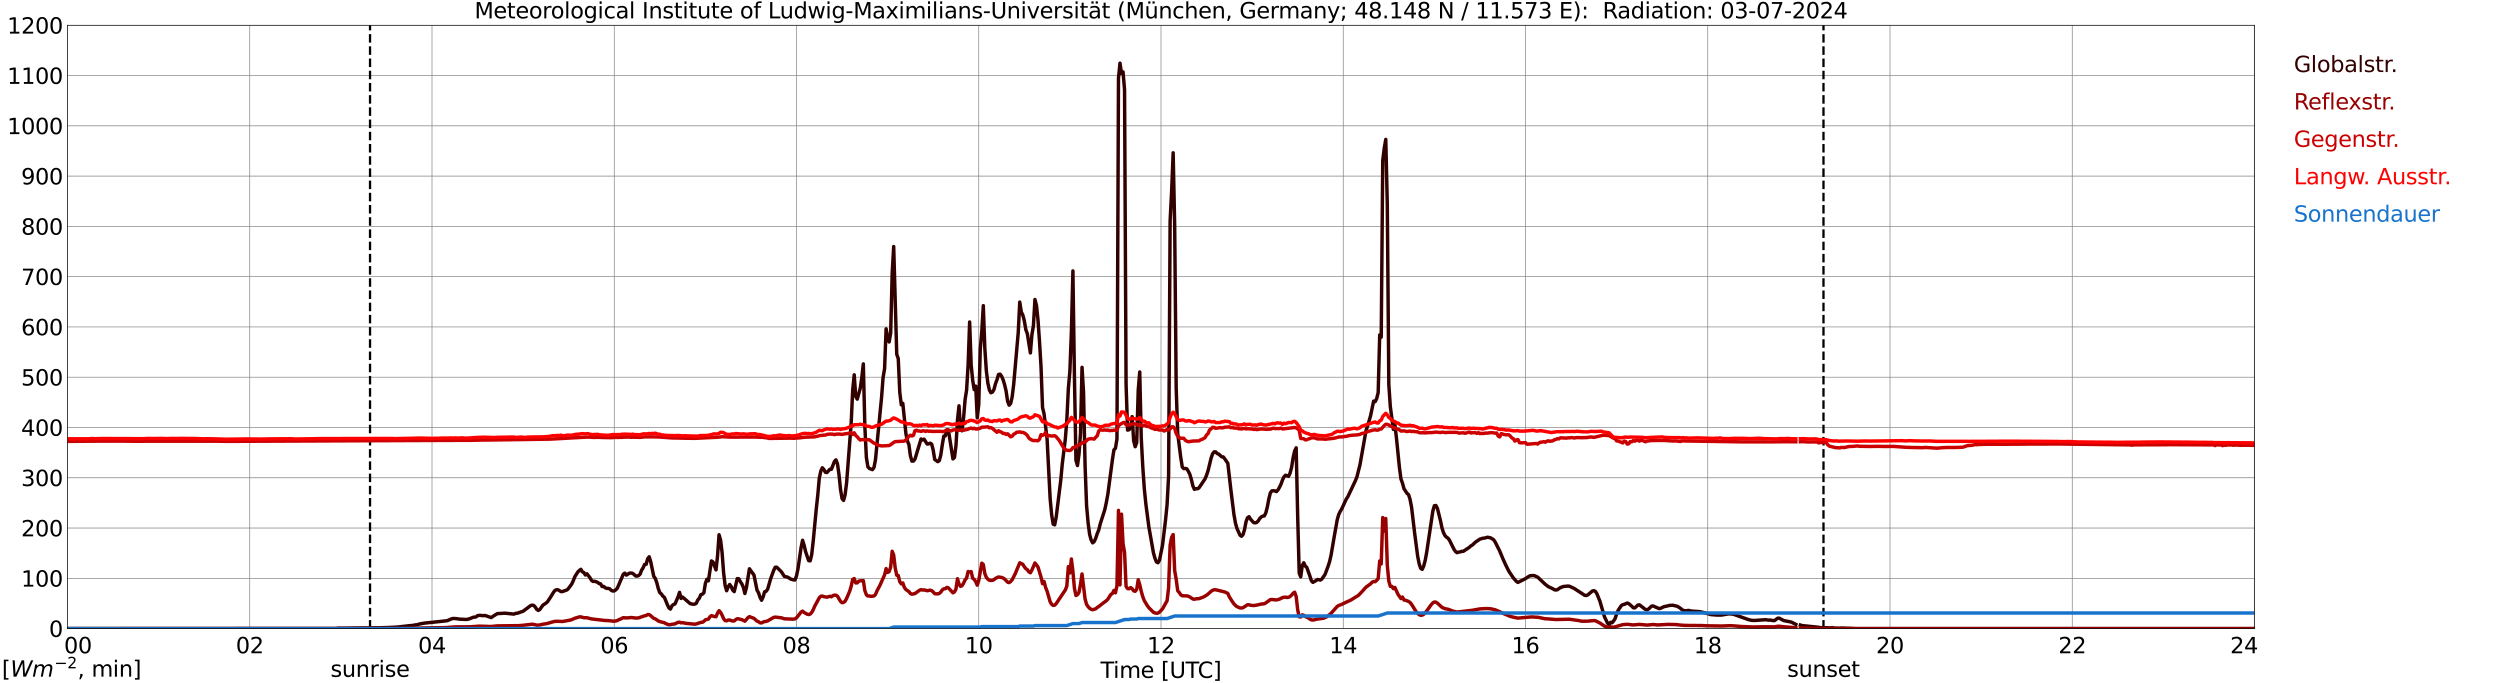 <?xml version="1.0" encoding="utf-8" standalone="no"?>
<!DOCTYPE svg PUBLIC "-//W3C//DTD SVG 1.1//EN"
  "http://www.w3.org/Graphics/SVG/1.1/DTD/svg11.dtd">
<svg xmlns:xlink="http://www.w3.org/1999/xlink" width="1085.4pt" height="296.64pt" viewBox="0 0 1085.4 296.64" xmlns="http://www.w3.org/2000/svg" version="1.1">
 <defs>
  <style type="text/css">*{stroke-linejoin: round; stroke-linecap: butt}</style>
 </defs>
 <g id="figure_1">
  <g id="patch_1">
   <path d="M 0 296.64 
L 1085.4 296.64 
L 1085.4 0 
L 0 0 
z
" style="fill: #ffffff"/>
  </g>
  <g id="axes_1">
   <g id="patch_2">
    <path d="M 29.306 272.909 
L 978.814 272.909 
L 978.814 10.976 
L 29.306 10.976 
z
" style="fill: #ffffff"/>
   </g>
   <g id="patch_3">
    <path d="M 978.814 272.909 
L 978.814 272.909 
L 978.814 10.976 
L 978.814 10.976 
z
" clip-path="url(#p1904c6889a)" style="fill: #d3d3d3; opacity: 0.25; stroke: #d3d3d3; stroke-linejoin: miter"/>
   </g>
   <g id="matplotlib.axis_1">
    <g id="xtick_1">
     <g id="line2d_1">
      <path d="M 29.306 272.909 
L 29.306 10.976 
" clip-path="url(#p1904c6889a)" style="fill: none; stroke: #808080; stroke-width: 0.3; stroke-linecap: square"/>
     </g>
     <g id="line2d_2"/>
     <g id="text_1">
      <!--    00 -->
      <g transform="translate(18.733 283.627) scale(0.095 -0.095)">
       <defs>
        <path id="DejaVuSans-20" transform="scale(0.016)"/>
        <path id="DejaVuSans-30" d="M 2034 4250 
Q 1547 4250 1301 3770 
Q 1056 3291 1056 2328 
Q 1056 1369 1301 889 
Q 1547 409 2034 409 
Q 2525 409 2770 889 
Q 3016 1369 3016 2328 
Q 3016 3291 2770 3770 
Q 2525 4250 2034 4250 
z
M 2034 4750 
Q 2819 4750 3233 4129 
Q 3647 3509 3647 2328 
Q 3647 1150 3233 529 
Q 2819 -91 2034 -91 
Q 1250 -91 836 529 
Q 422 1150 422 2328 
Q 422 3509 836 4129 
Q 1250 4750 2034 4750 
z
" transform="scale(0.016)"/>
       </defs>
       <use xlink:href="#DejaVuSans-20"/>
       <use xlink:href="#DejaVuSans-20" transform="translate(31.787 0)"/>
       <use xlink:href="#DejaVuSans-20" transform="translate(63.574 0)"/>
       <use xlink:href="#DejaVuSans-30" transform="translate(95.361 0)"/>
       <use xlink:href="#DejaVuSans-30" transform="translate(158.984 0)"/>
      </g>
     </g>
    </g>
    <g id="xtick_2">
     <g id="line2d_3">
      <path d="M 108.431 272.909 
L 108.431 10.976 
" clip-path="url(#p1904c6889a)" style="fill: none; stroke: #808080; stroke-width: 0.3; stroke-linecap: square"/>
     </g>
     <g id="line2d_4"/>
     <g id="text_2">
      <!-- 02 -->
      <g transform="translate(102.387 283.627) scale(0.095 -0.095)">
       <defs>
        <path id="DejaVuSans-32" d="M 1228 531 
L 3431 531 
L 3431 0 
L 469 0 
L 469 531 
Q 828 903 1448 1529 
Q 2069 2156 2228 2338 
Q 2531 2678 2651 2914 
Q 2772 3150 2772 3378 
Q 2772 3750 2511 3984 
Q 2250 4219 1831 4219 
Q 1534 4219 1204 4116 
Q 875 4013 500 3803 
L 500 4441 
Q 881 4594 1212 4672 
Q 1544 4750 1819 4750 
Q 2544 4750 2975 4387 
Q 3406 4025 3406 3419 
Q 3406 3131 3298 2873 
Q 3191 2616 2906 2266 
Q 2828 2175 2409 1742 
Q 1991 1309 1228 531 
z
" transform="scale(0.016)"/>
       </defs>
       <use xlink:href="#DejaVuSans-30"/>
       <use xlink:href="#DejaVuSans-32" transform="translate(63.623 0)"/>
      </g>
     </g>
    </g>
    <g id="xtick_3">
     <g id="line2d_5">
      <path d="M 187.557 272.909 
L 187.557 10.976 
" clip-path="url(#p1904c6889a)" style="fill: none; stroke: #808080; stroke-width: 0.3; stroke-linecap: square"/>
     </g>
     <g id="line2d_6"/>
     <g id="text_3">
      <!-- 04 -->
      <g transform="translate(181.513 283.627) scale(0.095 -0.095)">
       <defs>
        <path id="DejaVuSans-34" d="M 2419 4116 
L 825 1625 
L 2419 1625 
L 2419 4116 
z
M 2253 4666 
L 3047 4666 
L 3047 1625 
L 3713 1625 
L 3713 1100 
L 3047 1100 
L 3047 0 
L 2419 0 
L 2419 1100 
L 313 1100 
L 313 1709 
L 2253 4666 
z
" transform="scale(0.016)"/>
       </defs>
       <use xlink:href="#DejaVuSans-30"/>
       <use xlink:href="#DejaVuSans-34" transform="translate(63.623 0)"/>
      </g>
     </g>
    </g>
    <g id="xtick_4">
     <g id="line2d_7">
      <path d="M 266.683 272.909 
L 266.683 10.976 
" clip-path="url(#p1904c6889a)" style="fill: none; stroke: #808080; stroke-width: 0.3; stroke-linecap: square"/>
     </g>
     <g id="line2d_8"/>
     <g id="text_4">
      <!-- 06 -->
      <g transform="translate(260.638 283.627) scale(0.095 -0.095)">
       <defs>
        <path id="DejaVuSans-36" d="M 2113 2584 
Q 1688 2584 1439 2293 
Q 1191 2003 1191 1497 
Q 1191 994 1439 701 
Q 1688 409 2113 409 
Q 2538 409 2786 701 
Q 3034 994 3034 1497 
Q 3034 2003 2786 2293 
Q 2538 2584 2113 2584 
z
M 3366 4563 
L 3366 3988 
Q 3128 4100 2886 4159 
Q 2644 4219 2406 4219 
Q 1781 4219 1451 3797 
Q 1122 3375 1075 2522 
Q 1259 2794 1537 2939 
Q 1816 3084 2150 3084 
Q 2853 3084 3261 2657 
Q 3669 2231 3669 1497 
Q 3669 778 3244 343 
Q 2819 -91 2113 -91 
Q 1303 -91 875 529 
Q 447 1150 447 2328 
Q 447 3434 972 4092 
Q 1497 4750 2381 4750 
Q 2619 4750 2861 4703 
Q 3103 4656 3366 4563 
z
" transform="scale(0.016)"/>
       </defs>
       <use xlink:href="#DejaVuSans-30"/>
       <use xlink:href="#DejaVuSans-36" transform="translate(63.623 0)"/>
      </g>
     </g>
    </g>
    <g id="xtick_5">
     <g id="line2d_9">
      <path d="M 345.808 272.909 
L 345.808 10.976 
" clip-path="url(#p1904c6889a)" style="fill: none; stroke: #808080; stroke-width: 0.3; stroke-linecap: square"/>
     </g>
     <g id="line2d_10"/>
     <g id="text_5">
      <!-- 08 -->
      <g transform="translate(339.764 283.627) scale(0.095 -0.095)">
       <defs>
        <path id="DejaVuSans-38" d="M 2034 2216 
Q 1584 2216 1326 1975 
Q 1069 1734 1069 1313 
Q 1069 891 1326 650 
Q 1584 409 2034 409 
Q 2484 409 2743 651 
Q 3003 894 3003 1313 
Q 3003 1734 2745 1975 
Q 2488 2216 2034 2216 
z
M 1403 2484 
Q 997 2584 770 2862 
Q 544 3141 544 3541 
Q 544 4100 942 4425 
Q 1341 4750 2034 4750 
Q 2731 4750 3128 4425 
Q 3525 4100 3525 3541 
Q 3525 3141 3298 2862 
Q 3072 2584 2669 2484 
Q 3125 2378 3379 2068 
Q 3634 1759 3634 1313 
Q 3634 634 3220 271 
Q 2806 -91 2034 -91 
Q 1263 -91 848 271 
Q 434 634 434 1313 
Q 434 1759 690 2068 
Q 947 2378 1403 2484 
z
M 1172 3481 
Q 1172 3119 1398 2916 
Q 1625 2713 2034 2713 
Q 2441 2713 2670 2916 
Q 2900 3119 2900 3481 
Q 2900 3844 2670 4047 
Q 2441 4250 2034 4250 
Q 1625 4250 1398 4047 
Q 1172 3844 1172 3481 
z
" transform="scale(0.016)"/>
       </defs>
       <use xlink:href="#DejaVuSans-30"/>
       <use xlink:href="#DejaVuSans-38" transform="translate(63.623 0)"/>
      </g>
     </g>
    </g>
    <g id="xtick_6">
     <g id="line2d_11">
      <path d="M 424.934 272.909 
L 424.934 10.976 
" clip-path="url(#p1904c6889a)" style="fill: none; stroke: #808080; stroke-width: 0.3; stroke-linecap: square"/>
     </g>
     <g id="line2d_12"/>
     <g id="text_6">
      <!-- 10 -->
      <g transform="translate(418.89 283.627) scale(0.095 -0.095)">
       <defs>
        <path id="DejaVuSans-31" d="M 794 531 
L 1825 531 
L 1825 4091 
L 703 3866 
L 703 4441 
L 1819 4666 
L 2450 4666 
L 2450 531 
L 3481 531 
L 3481 0 
L 794 0 
L 794 531 
z
" transform="scale(0.016)"/>
       </defs>
       <use xlink:href="#DejaVuSans-31"/>
       <use xlink:href="#DejaVuSans-30" transform="translate(63.623 0)"/>
      </g>
     </g>
    </g>
    <g id="xtick_7">
     <g id="line2d_13">
      <path d="M 504.06 272.909 
L 504.06 10.976 
" clip-path="url(#p1904c6889a)" style="fill: none; stroke: #808080; stroke-width: 0.3; stroke-linecap: square"/>
     </g>
     <g id="line2d_14"/>
     <g id="text_7">
      <!-- 12 -->
      <g transform="translate(498.015 283.627) scale(0.095 -0.095)">
       <use xlink:href="#DejaVuSans-31"/>
       <use xlink:href="#DejaVuSans-32" transform="translate(63.623 0)"/>
      </g>
     </g>
    </g>
    <g id="xtick_8">
     <g id="line2d_15">
      <path d="M 583.185 272.909 
L 583.185 10.976 
" clip-path="url(#p1904c6889a)" style="fill: none; stroke: #808080; stroke-width: 0.3; stroke-linecap: square"/>
     </g>
     <g id="line2d_16"/>
     <g id="text_8">
      <!-- 14 -->
      <g transform="translate(577.141 283.627) scale(0.095 -0.095)">
       <use xlink:href="#DejaVuSans-31"/>
       <use xlink:href="#DejaVuSans-34" transform="translate(63.623 0)"/>
      </g>
     </g>
    </g>
    <g id="xtick_9">
     <g id="line2d_17">
      <path d="M 662.311 272.909 
L 662.311 10.976 
" clip-path="url(#p1904c6889a)" style="fill: none; stroke: #808080; stroke-width: 0.3; stroke-linecap: square"/>
     </g>
     <g id="line2d_18"/>
     <g id="text_9">
      <!-- 16 -->
      <g transform="translate(656.267 283.627) scale(0.095 -0.095)">
       <use xlink:href="#DejaVuSans-31"/>
       <use xlink:href="#DejaVuSans-36" transform="translate(63.623 0)"/>
      </g>
     </g>
    </g>
    <g id="xtick_10">
     <g id="line2d_19">
      <path d="M 741.437 272.909 
L 741.437 10.976 
" clip-path="url(#p1904c6889a)" style="fill: none; stroke: #808080; stroke-width: 0.3; stroke-linecap: square"/>
     </g>
     <g id="line2d_20"/>
     <g id="text_10">
      <!-- 18 -->
      <g transform="translate(735.392 283.627) scale(0.095 -0.095)">
       <use xlink:href="#DejaVuSans-31"/>
       <use xlink:href="#DejaVuSans-38" transform="translate(63.623 0)"/>
      </g>
     </g>
    </g>
    <g id="xtick_11">
     <g id="line2d_21">
      <path d="M 820.562 272.909 
L 820.562 10.976 
" clip-path="url(#p1904c6889a)" style="fill: none; stroke: #808080; stroke-width: 0.3; stroke-linecap: square"/>
     </g>
     <g id="line2d_22"/>
     <g id="text_11">
      <!-- 20 -->
      <g transform="translate(814.518 283.627) scale(0.095 -0.095)">
       <use xlink:href="#DejaVuSans-32"/>
       <use xlink:href="#DejaVuSans-30" transform="translate(63.623 0)"/>
      </g>
     </g>
    </g>
    <g id="xtick_12">
     <g id="line2d_23">
      <path d="M 899.688 272.909 
L 899.688 10.976 
" clip-path="url(#p1904c6889a)" style="fill: none; stroke: #808080; stroke-width: 0.3; stroke-linecap: square"/>
     </g>
     <g id="line2d_24"/>
     <g id="text_12">
      <!-- 22 -->
      <g transform="translate(893.644 283.627) scale(0.095 -0.095)">
       <use xlink:href="#DejaVuSans-32"/>
       <use xlink:href="#DejaVuSans-32" transform="translate(63.623 0)"/>
      </g>
     </g>
    </g>
    <g id="xtick_13">
     <g id="line2d_25">
      <path d="M 978.814 272.909 
L 978.814 10.976 
" clip-path="url(#p1904c6889a)" style="fill: none; stroke: #808080; stroke-width: 0.3; stroke-linecap: square"/>
     </g>
     <g id="line2d_26"/>
     <g id="text_13">
      <!-- 24    -->
      <g transform="translate(968.241 283.627) scale(0.095 -0.095)">
       <use xlink:href="#DejaVuSans-32"/>
       <use xlink:href="#DejaVuSans-34" transform="translate(63.623 0)"/>
       <use xlink:href="#DejaVuSans-20" transform="translate(127.246 0)"/>
       <use xlink:href="#DejaVuSans-20" transform="translate(159.033 0)"/>
       <use xlink:href="#DejaVuSans-20" transform="translate(190.82 0)"/>
      </g>
     </g>
    </g>
    <g id="text_14">
     <!-- Time [UTC] -->
     <g transform="translate(477.806 294.322) scale(0.095 -0.095)">
      <defs>
       <path id="DejaVuSans-54" d="M -19 4666 
L 3928 4666 
L 3928 4134 
L 2272 4134 
L 2272 0 
L 1638 0 
L 1638 4134 
L -19 4134 
L -19 4666 
z
" transform="scale(0.016)"/>
       <path id="DejaVuSans-69" d="M 603 3500 
L 1178 3500 
L 1178 0 
L 603 0 
L 603 3500 
z
M 603 4863 
L 1178 4863 
L 1178 4134 
L 603 4134 
L 603 4863 
z
" transform="scale(0.016)"/>
       <path id="DejaVuSans-6d" d="M 3328 2828 
Q 3544 3216 3844 3400 
Q 4144 3584 4550 3584 
Q 5097 3584 5394 3201 
Q 5691 2819 5691 2113 
L 5691 0 
L 5113 0 
L 5113 2094 
Q 5113 2597 4934 2840 
Q 4756 3084 4391 3084 
Q 3944 3084 3684 2787 
Q 3425 2491 3425 1978 
L 3425 0 
L 2847 0 
L 2847 2094 
Q 2847 2600 2669 2842 
Q 2491 3084 2119 3084 
Q 1678 3084 1418 2786 
Q 1159 2488 1159 1978 
L 1159 0 
L 581 0 
L 581 3500 
L 1159 3500 
L 1159 2956 
Q 1356 3278 1631 3431 
Q 1906 3584 2284 3584 
Q 2666 3584 2933 3390 
Q 3200 3197 3328 2828 
z
" transform="scale(0.016)"/>
       <path id="DejaVuSans-65" d="M 3597 1894 
L 3597 1613 
L 953 1613 
Q 991 1019 1311 708 
Q 1631 397 2203 397 
Q 2534 397 2845 478 
Q 3156 559 3463 722 
L 3463 178 
Q 3153 47 2828 -22 
Q 2503 -91 2169 -91 
Q 1331 -91 842 396 
Q 353 884 353 1716 
Q 353 2575 817 3079 
Q 1281 3584 2069 3584 
Q 2775 3584 3186 3129 
Q 3597 2675 3597 1894 
z
M 3022 2063 
Q 3016 2534 2758 2815 
Q 2500 3097 2075 3097 
Q 1594 3097 1305 2825 
Q 1016 2553 972 2059 
L 3022 2063 
z
" transform="scale(0.016)"/>
       <path id="DejaVuSans-5b" d="M 550 4863 
L 1875 4863 
L 1875 4416 
L 1125 4416 
L 1125 -397 
L 1875 -397 
L 1875 -844 
L 550 -844 
L 550 4863 
z
" transform="scale(0.016)"/>
       <path id="DejaVuSans-55" d="M 556 4666 
L 1191 4666 
L 1191 1831 
Q 1191 1081 1462 751 
Q 1734 422 2344 422 
Q 2950 422 3222 751 
Q 3494 1081 3494 1831 
L 3494 4666 
L 4128 4666 
L 4128 1753 
Q 4128 841 3676 375 
Q 3225 -91 2344 -91 
Q 1459 -91 1007 375 
Q 556 841 556 1753 
L 556 4666 
z
" transform="scale(0.016)"/>
       <path id="DejaVuSans-43" d="M 4122 4306 
L 4122 3641 
Q 3803 3938 3442 4084 
Q 3081 4231 2675 4231 
Q 1875 4231 1450 3742 
Q 1025 3253 1025 2328 
Q 1025 1406 1450 917 
Q 1875 428 2675 428 
Q 3081 428 3442 575 
Q 3803 722 4122 1019 
L 4122 359 
Q 3791 134 3420 21 
Q 3050 -91 2638 -91 
Q 1578 -91 968 557 
Q 359 1206 359 2328 
Q 359 3453 968 4101 
Q 1578 4750 2638 4750 
Q 3056 4750 3426 4639 
Q 3797 4528 4122 4306 
z
" transform="scale(0.016)"/>
       <path id="DejaVuSans-5d" d="M 1947 4863 
L 1947 -844 
L 622 -844 
L 622 -397 
L 1369 -397 
L 1369 4416 
L 622 4416 
L 622 4863 
L 1947 4863 
z
" transform="scale(0.016)"/>
      </defs>
      <use xlink:href="#DejaVuSans-54"/>
      <use xlink:href="#DejaVuSans-69" transform="translate(57.959 0)"/>
      <use xlink:href="#DejaVuSans-6d" transform="translate(85.742 0)"/>
      <use xlink:href="#DejaVuSans-65" transform="translate(183.154 0)"/>
      <use xlink:href="#DejaVuSans-20" transform="translate(244.678 0)"/>
      <use xlink:href="#DejaVuSans-5b" transform="translate(276.465 0)"/>
      <use xlink:href="#DejaVuSans-55" transform="translate(315.479 0)"/>
      <use xlink:href="#DejaVuSans-54" transform="translate(388.672 0)"/>
      <use xlink:href="#DejaVuSans-43" transform="translate(443.881 0)"/>
      <use xlink:href="#DejaVuSans-5d" transform="translate(513.705 0)"/>
     </g>
    </g>
   </g>
   <g id="matplotlib.axis_2">
    <g id="ytick_1">
     <g id="line2d_27">
      <path d="M 29.306 272.909 
L 978.814 272.909 
" clip-path="url(#p1904c6889a)" style="fill: none; stroke: #808080; stroke-width: 0.3; stroke-linecap: square"/>
     </g>
     <g id="line2d_28"/>
     <g id="text_15">
      <!-- 0 -->
      <g transform="translate(21.261 276.518) scale(0.095 -0.095)">
       <use xlink:href="#DejaVuSans-30"/>
      </g>
     </g>
    </g>
    <g id="ytick_2">
     <g id="line2d_29">
      <path d="M 29.306 251.081 
L 978.814 251.081 
" clip-path="url(#p1904c6889a)" style="fill: none; stroke: #808080; stroke-width: 0.3; stroke-linecap: square"/>
     </g>
     <g id="line2d_30"/>
     <g id="text_16">
      <!-- 100 -->
      <g transform="translate(9.173 254.69) scale(0.095 -0.095)">
       <use xlink:href="#DejaVuSans-31"/>
       <use xlink:href="#DejaVuSans-30" transform="translate(63.623 0)"/>
       <use xlink:href="#DejaVuSans-30" transform="translate(127.246 0)"/>
      </g>
     </g>
    </g>
    <g id="ytick_3">
     <g id="line2d_31">
      <path d="M 29.306 229.253 
L 978.814 229.253 
" clip-path="url(#p1904c6889a)" style="fill: none; stroke: #808080; stroke-width: 0.3; stroke-linecap: square"/>
     </g>
     <g id="line2d_32"/>
     <g id="text_17">
      <!-- 200 -->
      <g transform="translate(9.173 232.863) scale(0.095 -0.095)">
       <use xlink:href="#DejaVuSans-32"/>
       <use xlink:href="#DejaVuSans-30" transform="translate(63.623 0)"/>
       <use xlink:href="#DejaVuSans-30" transform="translate(127.246 0)"/>
      </g>
     </g>
    </g>
    <g id="ytick_4">
     <g id="line2d_33">
      <path d="M 29.306 207.426 
L 978.814 207.426 
" clip-path="url(#p1904c6889a)" style="fill: none; stroke: #808080; stroke-width: 0.3; stroke-linecap: square"/>
     </g>
     <g id="line2d_34"/>
     <g id="text_18">
      <!-- 300 -->
      <g transform="translate(9.173 211.035) scale(0.095 -0.095)">
       <defs>
        <path id="DejaVuSans-33" d="M 2597 2516 
Q 3050 2419 3304 2112 
Q 3559 1806 3559 1356 
Q 3559 666 3084 287 
Q 2609 -91 1734 -91 
Q 1441 -91 1130 -33 
Q 819 25 488 141 
L 488 750 
Q 750 597 1062 519 
Q 1375 441 1716 441 
Q 2309 441 2620 675 
Q 2931 909 2931 1356 
Q 2931 1769 2642 2001 
Q 2353 2234 1838 2234 
L 1294 2234 
L 1294 2753 
L 1863 2753 
Q 2328 2753 2575 2939 
Q 2822 3125 2822 3475 
Q 2822 3834 2567 4026 
Q 2313 4219 1838 4219 
Q 1578 4219 1281 4162 
Q 984 4106 628 3988 
L 628 4550 
Q 988 4650 1302 4700 
Q 1616 4750 1894 4750 
Q 2613 4750 3031 4423 
Q 3450 4097 3450 3541 
Q 3450 3153 3228 2886 
Q 3006 2619 2597 2516 
z
" transform="scale(0.016)"/>
       </defs>
       <use xlink:href="#DejaVuSans-33"/>
       <use xlink:href="#DejaVuSans-30" transform="translate(63.623 0)"/>
       <use xlink:href="#DejaVuSans-30" transform="translate(127.246 0)"/>
      </g>
     </g>
    </g>
    <g id="ytick_5">
     <g id="line2d_35">
      <path d="M 29.306 185.598 
L 978.814 185.598 
" clip-path="url(#p1904c6889a)" style="fill: none; stroke: #808080; stroke-width: 0.3; stroke-linecap: square"/>
     </g>
     <g id="line2d_36"/>
     <g id="text_19">
      <!-- 400 -->
      <g transform="translate(9.173 189.207) scale(0.095 -0.095)">
       <use xlink:href="#DejaVuSans-34"/>
       <use xlink:href="#DejaVuSans-30" transform="translate(63.623 0)"/>
       <use xlink:href="#DejaVuSans-30" transform="translate(127.246 0)"/>
      </g>
     </g>
    </g>
    <g id="ytick_6">
     <g id="line2d_37">
      <path d="M 29.306 163.77 
L 978.814 163.77 
" clip-path="url(#p1904c6889a)" style="fill: none; stroke: #808080; stroke-width: 0.3; stroke-linecap: square"/>
     </g>
     <g id="line2d_38"/>
     <g id="text_20">
      <!-- 500 -->
      <g transform="translate(9.173 167.379) scale(0.095 -0.095)">
       <defs>
        <path id="DejaVuSans-35" d="M 691 4666 
L 3169 4666 
L 3169 4134 
L 1269 4134 
L 1269 2991 
Q 1406 3038 1543 3061 
Q 1681 3084 1819 3084 
Q 2600 3084 3056 2656 
Q 3513 2228 3513 1497 
Q 3513 744 3044 326 
Q 2575 -91 1722 -91 
Q 1428 -91 1123 -41 
Q 819 9 494 109 
L 494 744 
Q 775 591 1075 516 
Q 1375 441 1709 441 
Q 2250 441 2565 725 
Q 2881 1009 2881 1497 
Q 2881 1984 2565 2268 
Q 2250 2553 1709 2553 
Q 1456 2553 1204 2497 
Q 953 2441 691 2322 
L 691 4666 
z
" transform="scale(0.016)"/>
       </defs>
       <use xlink:href="#DejaVuSans-35"/>
       <use xlink:href="#DejaVuSans-30" transform="translate(63.623 0)"/>
       <use xlink:href="#DejaVuSans-30" transform="translate(127.246 0)"/>
      </g>
     </g>
    </g>
    <g id="ytick_7">
     <g id="line2d_39">
      <path d="M 29.306 141.942 
L 978.814 141.942 
" clip-path="url(#p1904c6889a)" style="fill: none; stroke: #808080; stroke-width: 0.3; stroke-linecap: square"/>
     </g>
     <g id="line2d_40"/>
     <g id="text_21">
      <!-- 600 -->
      <g transform="translate(9.173 145.551) scale(0.095 -0.095)">
       <use xlink:href="#DejaVuSans-36"/>
       <use xlink:href="#DejaVuSans-30" transform="translate(63.623 0)"/>
       <use xlink:href="#DejaVuSans-30" transform="translate(127.246 0)"/>
      </g>
     </g>
    </g>
    <g id="ytick_8">
     <g id="line2d_41">
      <path d="M 29.306 120.114 
L 978.814 120.114 
" clip-path="url(#p1904c6889a)" style="fill: none; stroke: #808080; stroke-width: 0.3; stroke-linecap: square"/>
     </g>
     <g id="line2d_42"/>
     <g id="text_22">
      <!-- 700 -->
      <g transform="translate(9.173 123.724) scale(0.095 -0.095)">
       <defs>
        <path id="DejaVuSans-37" d="M 525 4666 
L 3525 4666 
L 3525 4397 
L 1831 0 
L 1172 0 
L 2766 4134 
L 525 4134 
L 525 4666 
z
" transform="scale(0.016)"/>
       </defs>
       <use xlink:href="#DejaVuSans-37"/>
       <use xlink:href="#DejaVuSans-30" transform="translate(63.623 0)"/>
       <use xlink:href="#DejaVuSans-30" transform="translate(127.246 0)"/>
      </g>
     </g>
    </g>
    <g id="ytick_9">
     <g id="line2d_43">
      <path d="M 29.306 98.287 
L 978.814 98.287 
" clip-path="url(#p1904c6889a)" style="fill: none; stroke: #808080; stroke-width: 0.3; stroke-linecap: square"/>
     </g>
     <g id="line2d_44"/>
     <g id="text_23">
      <!-- 800 -->
      <g transform="translate(9.173 101.896) scale(0.095 -0.095)">
       <use xlink:href="#DejaVuSans-38"/>
       <use xlink:href="#DejaVuSans-30" transform="translate(63.623 0)"/>
       <use xlink:href="#DejaVuSans-30" transform="translate(127.246 0)"/>
      </g>
     </g>
    </g>
    <g id="ytick_10">
     <g id="line2d_45">
      <path d="M 29.306 76.459 
L 978.814 76.459 
" clip-path="url(#p1904c6889a)" style="fill: none; stroke: #808080; stroke-width: 0.3; stroke-linecap: square"/>
     </g>
     <g id="line2d_46"/>
     <g id="text_24">
      <!-- 900 -->
      <g transform="translate(9.173 80.068) scale(0.095 -0.095)">
       <defs>
        <path id="DejaVuSans-39" d="M 703 97 
L 703 672 
Q 941 559 1184 500 
Q 1428 441 1663 441 
Q 2288 441 2617 861 
Q 2947 1281 2994 2138 
Q 2813 1869 2534 1725 
Q 2256 1581 1919 1581 
Q 1219 1581 811 2004 
Q 403 2428 403 3163 
Q 403 3881 828 4315 
Q 1253 4750 1959 4750 
Q 2769 4750 3195 4129 
Q 3622 3509 3622 2328 
Q 3622 1225 3098 567 
Q 2575 -91 1691 -91 
Q 1453 -91 1209 -44 
Q 966 3 703 97 
z
M 1959 2075 
Q 2384 2075 2632 2365 
Q 2881 2656 2881 3163 
Q 2881 3666 2632 3958 
Q 2384 4250 1959 4250 
Q 1534 4250 1286 3958 
Q 1038 3666 1038 3163 
Q 1038 2656 1286 2365 
Q 1534 2075 1959 2075 
z
" transform="scale(0.016)"/>
       </defs>
       <use xlink:href="#DejaVuSans-39"/>
       <use xlink:href="#DejaVuSans-30" transform="translate(63.623 0)"/>
       <use xlink:href="#DejaVuSans-30" transform="translate(127.246 0)"/>
      </g>
     </g>
    </g>
    <g id="ytick_11">
     <g id="line2d_47">
      <path d="M 29.306 54.631 
L 978.814 54.631 
" clip-path="url(#p1904c6889a)" style="fill: none; stroke: #808080; stroke-width: 0.3; stroke-linecap: square"/>
     </g>
     <g id="line2d_48"/>
     <g id="text_25">
      <!-- 1000 -->
      <g transform="translate(3.128 58.24) scale(0.095 -0.095)">
       <use xlink:href="#DejaVuSans-31"/>
       <use xlink:href="#DejaVuSans-30" transform="translate(63.623 0)"/>
       <use xlink:href="#DejaVuSans-30" transform="translate(127.246 0)"/>
       <use xlink:href="#DejaVuSans-30" transform="translate(190.869 0)"/>
      </g>
     </g>
    </g>
    <g id="ytick_12">
     <g id="line2d_49">
      <path d="M 29.306 32.803 
L 978.814 32.803 
" clip-path="url(#p1904c6889a)" style="fill: none; stroke: #808080; stroke-width: 0.3; stroke-linecap: square"/>
     </g>
     <g id="line2d_50"/>
     <g id="text_26">
      <!-- 1100 -->
      <g transform="translate(3.128 36.413) scale(0.095 -0.095)">
       <use xlink:href="#DejaVuSans-31"/>
       <use xlink:href="#DejaVuSans-31" transform="translate(63.623 0)"/>
       <use xlink:href="#DejaVuSans-30" transform="translate(127.246 0)"/>
       <use xlink:href="#DejaVuSans-30" transform="translate(190.869 0)"/>
      </g>
     </g>
    </g>
    <g id="ytick_13">
     <g id="line2d_51">
      <path d="M 29.306 10.976 
L 978.814 10.976 
" clip-path="url(#p1904c6889a)" style="fill: none; stroke: #808080; stroke-width: 0.3; stroke-linecap: square"/>
     </g>
     <g id="line2d_52"/>
     <g id="text_27">
      <!-- 1200 -->
      <g transform="translate(3.128 14.585) scale(0.095 -0.095)">
       <use xlink:href="#DejaVuSans-31"/>
       <use xlink:href="#DejaVuSans-32" transform="translate(63.623 0)"/>
       <use xlink:href="#DejaVuSans-30" transform="translate(127.246 0)"/>
       <use xlink:href="#DejaVuSans-30" transform="translate(190.869 0)"/>
      </g>
     </g>
    </g>
   </g>
   <g id="line2d_53">
    <path d="M 160.654 272.909 
L 160.654 10.976 
" clip-path="url(#p1904c6889a)" style="fill: none; stroke-dasharray: 3.7,1.6; stroke-dashoffset: 0; stroke: #000000"/>
   </g>
   <g id="line2d_54">
    <path d="M 791.682 272.909 
L 791.682 10.976 
" clip-path="url(#p1904c6889a)" style="fill: none; stroke-dasharray: 3.7,1.6; stroke-dashoffset: 0; stroke: #000000"/>
   </g>
   <g id="line2d_55">
    <path d="M 29.306 272.909 
L 146.016 272.909 
L 146.676 272.743 
L 149.972 272.743 
L 155.247 272.643 
L 159.204 272.623 
L 165.138 272.54 
L 168.435 272.44 
L 172.391 272.256 
L 178.326 271.588 
L 178.985 271.569 
L 180.304 271.304 
L 180.963 271.263 
L 182.282 270.879 
L 184.26 270.534 
L 186.238 270.331 
L 192.173 269.704 
L 194.151 269.48 
L 196.129 268.65 
L 196.788 268.508 
L 198.107 268.589 
L 199.426 268.792 
L 202.063 268.934 
L 202.723 268.934 
L 204.042 268.589 
L 205.36 268.022 
L 206.679 267.838 
L 207.339 267.293 
L 207.998 267.17 
L 208.657 267.17 
L 209.317 267.293 
L 210.635 267.231 
L 212.614 267.899 
L 213.273 268.122 
L 214.592 267.231 
L 215.91 266.419 
L 219.207 266.219 
L 223.164 266.622 
L 223.823 266.299 
L 224.482 266.278 
L 227.12 265.367 
L 229.098 263.887 
L 230.417 262.894 
L 231.076 262.731 
L 231.736 262.853 
L 232.395 263.562 
L 233.054 264.597 
L 233.714 265.001 
L 234.373 264.616 
L 235.692 262.752 
L 237.011 261.881 
L 237.67 261.292 
L 238.989 259.328 
L 240.308 257.158 
L 240.967 256.326 
L 241.626 256.023 
L 242.286 256.084 
L 243.604 256.874 
L 244.264 256.813 
L 246.242 256.084 
L 246.901 255.355 
L 248.22 253.572 
L 248.88 252.153 
L 249.539 250.428 
L 250.858 248.342 
L 251.517 247.674 
L 252.176 247.167 
L 252.836 248.261 
L 253.495 248.564 
L 254.155 249.638 
L 254.814 249.112 
L 256.133 250.795 
L 256.792 251.95 
L 257.451 252.437 
L 258.111 252.356 
L 259.43 252.801 
L 260.089 253.347 
L 260.748 253.489 
L 261.408 254.646 
L 262.067 254.584 
L 262.726 255.152 
L 263.386 255.455 
L 264.045 255.455 
L 264.705 255.639 
L 265.364 256.267 
L 266.023 256.61 
L 266.683 256.551 
L 267.342 256.084 
L 268.002 255.394 
L 270.639 249.254 
L 271.298 248.848 
L 271.958 249.68 
L 273.277 248.848 
L 273.936 248.787 
L 274.595 248.909 
L 275.255 249.376 
L 275.914 250.044 
L 276.573 250.125 
L 277.233 249.902 
L 277.892 249.293 
L 278.552 247.571 
L 279.211 246.517 
L 279.87 245.059 
L 280.53 244.998 
L 281.189 242.605 
L 281.849 241.734 
L 282.508 243.863 
L 283.827 250.186 
L 284.486 251.118 
L 285.145 252.963 
L 285.805 255.536 
L 286.464 257.319 
L 287.124 257.848 
L 287.783 258.819 
L 288.442 259.347 
L 289.761 262.549 
L 290.42 263.949 
L 291.08 264.433 
L 291.739 262.995 
L 292.399 262.469 
L 293.058 262.204 
L 294.377 259.164 
L 295.036 257.178 
L 295.696 259.812 
L 296.355 259.225 
L 299.652 262.082 
L 300.971 262.346 
L 301.63 262.285 
L 302.289 261.94 
L 302.949 260.502 
L 303.608 259.731 
L 304.267 258.193 
L 304.927 257.968 
L 305.586 257.381 
L 306.246 253.288 
L 306.905 251.504 
L 307.564 252.172 
L 308.883 243.54 
L 309.543 243.965 
L 310.861 247.429 
L 311.521 241.47 
L 312.18 232.169 
L 312.839 234.459 
L 313.499 239.851 
L 314.158 248.645 
L 314.818 254.198 
L 315.477 256.468 
L 316.136 254.766 
L 316.796 253.753 
L 317.455 254.665 
L 318.114 256.206 
L 318.774 256.854 
L 320.093 251.199 
L 320.752 251.26 
L 321.411 252.517 
L 322.071 253.489 
L 322.73 254.969 
L 323.39 257.664 
L 324.049 255.191 
L 325.368 246.942 
L 327.346 249.66 
L 328.665 256.206 
L 329.324 257.361 
L 329.983 259.367 
L 330.643 260.604 
L 331.302 259.205 
L 331.961 256.935 
L 332.621 256.732 
L 333.28 255.781 
L 334.599 251.221 
L 335.918 247.613 
L 336.577 246.275 
L 337.236 246.255 
L 339.215 248.2 
L 340.533 250.247 
L 341.852 250.551 
L 342.512 250.876 
L 343.171 251.363 
L 344.49 251.766 
L 345.149 251.788 
L 345.808 250.044 
L 346.468 246.862 
L 347.787 237.803 
L 348.446 234.56 
L 349.105 236.707 
L 349.765 239.525 
L 351.083 243.398 
L 351.743 243.498 
L 352.402 240.822 
L 353.062 234.985 
L 354.38 221.083 
L 355.04 215.002 
L 355.699 207.646 
L 356.359 204.544 
L 357.018 203.086 
L 357.677 203.815 
L 358.337 205.031 
L 358.996 205.173 
L 360.315 203.713 
L 360.974 203.734 
L 362.293 200.31 
L 362.952 199.659 
L 363.612 201.464 
L 364.271 206.146 
L 364.93 212.57 
L 365.59 216.462 
L 366.249 217.252 
L 366.909 214.799 
L 367.568 209.53 
L 369.546 183.729 
L 370.206 169.26 
L 370.865 162.733 
L 371.524 172.158 
L 372.184 173.293 
L 373.502 168.509 
L 374.162 163.929 
L 374.821 157.99 
L 375.481 185.128 
L 376.14 198.546 
L 376.799 202.68 
L 377.459 203.409 
L 378.777 203.896 
L 379.437 203.025 
L 380.096 199.64 
L 382.734 172.604 
L 383.393 163.969 
L 384.053 160.018 
L 384.712 142.75 
L 385.371 146.397 
L 386.031 148.464 
L 386.69 144.575 
L 387.349 118.693 
L 388.009 107.04 
L 389.328 153.775 
L 389.987 155.72 
L 390.646 170.334 
L 391.306 175.745 
L 391.965 175.116 
L 393.284 188.108 
L 393.943 191.41 
L 394.603 193.013 
L 395.262 197.876 
L 395.921 200.207 
L 396.581 200.168 
L 397.24 199.336 
L 399.878 190.581 
L 400.537 191.026 
L 401.196 190.662 
L 402.515 192.768 
L 403.175 192.709 
L 403.834 192.404 
L 404.493 192.829 
L 405.153 195.383 
L 405.812 199.478 
L 407.131 200.43 
L 407.79 200.004 
L 408.45 197.572 
L 409.109 193.052 
L 409.768 189.324 
L 410.428 189.243 
L 411.087 186.628 
L 411.746 186.648 
L 413.725 199.234 
L 414.384 198.646 
L 415.043 193.499 
L 415.703 182.352 
L 416.362 176.19 
L 417.022 186.202 
L 417.681 187.034 
L 418.34 181.542 
L 419 173.494 
L 419.659 169.34 
L 420.318 158.416 
L 420.978 139.79 
L 421.637 158.376 
L 422.297 165.084 
L 422.956 169.137 
L 423.615 167.638 
L 424.275 181.459 
L 424.934 175.622 
L 425.593 151.688 
L 426.253 143.885 
L 426.912 132.698 
L 427.572 151.202 
L 428.231 161.031 
L 428.89 166.319 
L 429.55 169.321 
L 430.209 170.515 
L 430.869 170.233 
L 431.528 169.157 
L 432.187 166.625 
L 432.847 164.881 
L 433.506 162.611 
L 434.165 162.43 
L 434.825 163.301 
L 435.484 164.8 
L 436.144 166.97 
L 436.803 169.766 
L 437.462 174.204 
L 438.122 175.906 
L 438.781 175.197 
L 439.44 172.32 
L 440.1 166.928 
L 442.078 144.372 
L 442.737 131.157 
L 443.397 135.433 
L 444.056 136.752 
L 444.716 139.264 
L 445.375 143.134 
L 446.034 144.939 
L 447.353 153.227 
L 448.012 145.304 
L 448.672 141.412 
L 449.331 130.042 
L 449.991 132.576 
L 450.65 138.819 
L 451.309 148.242 
L 451.969 159.267 
L 452.628 176.941 
L 453.287 179.676 
L 454.606 190.642 
L 455.925 216.462 
L 456.584 223.495 
L 457.244 227.549 
L 457.903 227.852 
L 458.563 224.466 
L 460.541 208.456 
L 461.2 201.384 
L 462.519 190.62 
L 463.178 182.31 
L 463.838 168.651 
L 464.497 161.192 
L 465.156 143.946 
L 465.816 117.62 
L 466.475 163.504 
L 467.134 199.823 
L 467.794 202.113 
L 468.453 197.228 
L 469.113 188.269 
L 469.772 159.49 
L 470.431 170.353 
L 471.091 201.951 
L 471.75 219.584 
L 472.409 226.94 
L 473.069 232.028 
L 473.728 234.44 
L 474.388 235.675 
L 475.047 235.169 
L 475.706 233.708 
L 476.366 231.683 
L 477.025 230.102 
L 477.685 227.466 
L 479.663 221.225 
L 480.322 218.184 
L 480.981 214.557 
L 482.96 199.62 
L 483.619 195.322 
L 484.278 194.634 
L 484.938 190.62 
L 485.597 33.956 
L 486.256 27.429 
L 486.916 31.889 
L 487.575 31.219 
L 488.235 38.922 
L 488.894 166.767 
L 489.553 186.731 
L 490.213 186.567 
L 490.872 185.655 
L 491.532 180.892 
L 492.191 191.352 
L 492.85 193.945 
L 493.51 192.201 
L 494.169 169.441 
L 494.828 161.498 
L 495.488 190.256 
L 496.147 202.578 
L 496.807 212.103 
L 497.466 218.63 
L 498.785 228.764 
L 500.103 236.181 
L 500.763 239.971 
L 501.422 242.343 
L 502.082 243.965 
L 502.741 244.33 
L 503.4 243.234 
L 504.719 236.707 
L 506.038 225.704 
L 506.697 219.116 
L 507.357 206.692 
L 508.016 95.953 
L 508.675 83.084 
L 509.335 66.342 
L 509.994 97.837 
L 510.654 168.489 
L 511.313 188.25 
L 512.632 198.607 
L 513.291 202.761 
L 513.95 203.451 
L 514.61 203.39 
L 515.269 203.531 
L 515.929 204.625 
L 516.588 205.943 
L 517.247 208.214 
L 517.907 210.968 
L 518.566 212.47 
L 519.226 212.145 
L 519.885 212.225 
L 520.544 211.819 
L 523.182 207.908 
L 523.841 206.308 
L 524.501 204.322 
L 525.819 198.869 
L 526.479 197.005 
L 527.138 196.173 
L 527.797 196.195 
L 528.457 196.924 
L 529.116 197.147 
L 530.435 198.343 
L 531.094 198.382 
L 531.754 199.234 
L 533.073 201.159 
L 534.391 212.651 
L 535.71 223.27 
L 536.369 227.04 
L 537.029 229.413 
L 538.348 232.331 
L 539.007 232.818 
L 539.666 232.128 
L 540.326 229.899 
L 540.985 226.475 
L 541.644 224.731 
L 542.304 224.346 
L 542.963 225.44 
L 544.282 226.9 
L 544.941 227.001 
L 545.601 226.839 
L 546.26 226.169 
L 546.919 225.115 
L 547.579 224.447 
L 548.238 224.082 
L 548.898 224.002 
L 549.557 222.703 
L 550.216 220.151 
L 550.876 216.624 
L 551.535 213.989 
L 552.195 213.118 
L 552.854 213.057 
L 553.513 213.118 
L 554.173 213.441 
L 554.832 212.732 
L 555.491 211.597 
L 556.151 210.219 
L 556.81 208.375 
L 557.47 206.998 
L 558.129 206.328 
L 559.448 206.795 
L 560.107 205.376 
L 560.766 202.842 
L 561.426 198.688 
L 562.085 195.789 
L 562.745 194.431 
L 563.404 224.427 
L 564.063 248.848 
L 564.723 250.45 
L 565.382 245.546 
L 566.042 244.33 
L 566.701 245.749 
L 567.36 246.355 
L 568.679 250.044 
L 569.338 252.092 
L 569.998 252.84 
L 571.317 252.092 
L 571.976 251.585 
L 573.295 251.828 
L 573.954 251.321 
L 575.273 249.416 
L 576.592 245.89 
L 577.251 243.843 
L 577.91 240.944 
L 579.229 233.202 
L 580.548 225.765 
L 581.207 223.412 
L 581.867 222.035 
L 582.526 220.941 
L 584.504 216.665 
L 585.164 215.672 
L 588.46 208.7 
L 589.12 207.057 
L 590.439 201.829 
L 591.757 194.412 
L 593.076 186.892 
L 593.736 184.987 
L 595.054 180.488 
L 596.373 174.145 
L 597.032 174.387 
L 597.692 173.069 
L 598.351 170.456 
L 599.011 145.404 
L 599.67 146.378 
L 600.329 69.686 
L 600.989 64.355 
L 601.648 60.527 
L 602.307 88.676 
L 602.967 166.99 
L 603.626 176.637 
L 604.945 186.425 
L 605.604 184.319 
L 606.264 189.992 
L 607.582 203.025 
L 608.242 207.969 
L 608.901 209.774 
L 609.561 212.186 
L 610.879 214.212 
L 611.539 214.718 
L 612.198 216.846 
L 612.858 220.293 
L 614.176 231.438 
L 615.495 241.512 
L 616.154 244.814 
L 616.814 246.761 
L 617.473 247.187 
L 618.133 245.707 
L 618.792 243.173 
L 619.451 239.525 
L 622.089 221.832 
L 622.748 219.562 
L 623.408 219.461 
L 624.067 220.719 
L 625.386 226.027 
L 626.045 229.21 
L 626.705 231.257 
L 627.364 232.554 
L 628.023 233.222 
L 628.683 233.669 
L 629.342 234.601 
L 631.32 238.593 
L 631.98 239.525 
L 632.639 239.951 
L 633.298 239.687 
L 633.958 239.628 
L 634.617 239.364 
L 635.276 239.384 
L 637.914 237.642 
L 638.573 237.013 
L 639.233 236.649 
L 640.552 235.391 
L 642.53 234.053 
L 643.848 233.669 
L 644.508 233.628 
L 645.827 233.243 
L 647.145 233.505 
L 648.464 234.317 
L 649.123 235.291 
L 651.102 239.222 
L 652.42 242.405 
L 653.739 245.323 
L 655.058 247.977 
L 657.036 250.915 
L 658.355 252.415 
L 659.014 252.862 
L 662.311 251.221 
L 663.63 250.328 
L 664.289 249.963 
L 665.608 249.861 
L 666.267 249.963 
L 667.586 250.57 
L 670.883 253.672 
L 672.202 254.685 
L 674.18 255.617 
L 674.839 256.042 
L 675.499 256.165 
L 676.158 256.023 
L 677.477 255.11 
L 678.796 254.624 
L 680.114 254.504 
L 680.774 254.443 
L 681.433 254.543 
L 683.411 255.455 
L 688.027 258.476 
L 688.686 258.535 
L 689.346 258.293 
L 691.324 256.61 
L 691.983 256.429 
L 692.643 256.752 
L 693.302 257.767 
L 694.621 261.03 
L 696.599 267.799 
L 697.918 270.514 
L 698.577 271.285 
L 699.236 270.189 
L 699.896 270.372 
L 700.555 269.602 
L 701.215 268.589 
L 701.874 266.542 
L 702.533 265.001 
L 703.852 262.995 
L 704.511 262.53 
L 705.171 262.388 
L 706.49 261.82 
L 707.149 262.082 
L 708.468 263.217 
L 709.127 263.887 
L 709.786 263.907 
L 711.105 262.691 
L 711.765 262.589 
L 714.402 264.616 
L 715.062 264.758 
L 715.721 264.413 
L 717.04 263.156 
L 717.699 263.075 
L 720.337 264.252 
L 720.996 264.09 
L 722.315 263.44 
L 724.952 262.833 
L 726.271 262.772 
L 728.249 263.239 
L 729.568 264.09 
L 730.227 264.678 
L 730.887 265.042 
L 732.205 265.204 
L 732.865 265.022 
L 733.524 265.084 
L 734.184 265.284 
L 736.162 265.426 
L 738.14 265.568 
L 740.118 266.055 
L 742.756 266.825 
L 745.393 267.048 
L 747.371 267.048 
L 749.349 266.703 
L 750.668 266.5 
L 751.987 266.603 
L 752.646 266.703 
L 759.24 269.054 
L 760.559 269.338 
L 761.878 269.379 
L 766.493 269.054 
L 767.812 269.237 
L 768.471 269.196 
L 769.79 269.44 
L 770.449 269.44 
L 771.768 268.406 
L 772.428 268.366 
L 774.406 269.421 
L 777.703 270.069 
L 779.681 271.082 
M 781.659 271.366 
L 782.318 271.588 
L 789.572 272.339 
L 790.231 272.481 
L 794.847 272.601 
L 795.506 272.501 
L 796.165 272.662 
L 798.803 272.743 
L 799.462 272.662 
L 801.44 272.743 
L 804.078 272.824 
L 805.397 272.909 
L 978.154 272.909 
L 978.154 272.909 
" clip-path="url(#p1904c6889a)" style="fill: none; stroke: #330000; stroke-width: 1.5; stroke-linecap: square"/>
   </g>
   <g id="line2d_56">
    <path d="M 29.306 272.909 
L 176.348 272.824 
L 180.304 272.682 
L 186.238 272.579 
L 193.492 272.479 
L 197.448 272.175 
L 204.042 272.134 
L 206.02 271.992 
L 207.998 271.85 
L 209.976 271.892 
L 211.954 271.972 
L 213.273 271.992 
L 215.91 271.728 
L 225.142 271.628 
L 227.12 271.466 
L 231.076 270.999 
L 232.395 271.241 
L 233.054 271.425 
L 234.373 271.324 
L 235.692 270.999 
L 237.011 270.818 
L 238.329 270.492 
L 239.648 270.086 
L 240.967 269.763 
L 242.286 269.742 
L 244.264 269.825 
L 247.561 269.235 
L 248.22 269.032 
L 249.539 268.425 
L 251.517 267.838 
L 252.176 267.816 
L 253.495 268.181 
L 254.814 268.203 
L 256.792 268.709 
L 262.726 269.399 
L 264.045 269.438 
L 266.683 269.722 
L 268.002 269.438 
L 268.661 269.032 
L 269.32 268.831 
L 270.639 268.142 
L 271.298 268.264 
L 272.617 268.264 
L 273.936 268.1 
L 275.255 268.222 
L 275.914 268.345 
L 277.233 268.264 
L 279.87 267.351 
L 280.53 267.229 
L 281.189 266.804 
L 281.849 266.845 
L 282.508 267.31 
L 283.827 268.465 
L 284.486 268.668 
L 285.805 269.6 
L 286.464 269.864 
L 288.442 270.37 
L 289.102 270.757 
L 290.42 271.263 
L 291.739 271.06 
L 293.058 270.857 
L 294.377 270.189 
L 295.036 270.108 
L 295.696 270.431 
L 296.355 270.331 
L 297.674 270.615 
L 301.63 270.999 
L 302.289 270.877 
L 304.267 270.228 
L 304.927 270.189 
L 305.586 269.783 
L 306.246 269.093 
L 307.564 268.79 
L 308.224 267.797 
L 308.883 267.271 
L 310.202 267.696 
L 310.861 267.755 
L 311.521 266.175 
L 312.18 265.142 
L 312.839 265.852 
L 313.499 267.068 
L 314.158 268.607 
L 314.818 269.438 
L 315.477 269.541 
L 316.136 269.196 
L 316.796 269.196 
L 318.114 269.641 
L 318.774 269.58 
L 319.433 268.993 
L 320.093 268.628 
L 320.752 268.668 
L 321.411 268.912 
L 322.071 269.013 
L 323.39 269.702 
L 324.708 268.181 
L 325.368 267.716 
L 327.346 268.465 
L 328.665 269.683 
L 329.324 269.905 
L 329.983 270.412 
L 330.643 270.451 
L 331.302 270.086 
L 331.961 269.864 
L 332.621 269.783 
L 333.28 269.56 
L 335.918 268.061 
L 336.577 267.919 
L 339.215 268.222 
L 340.533 268.648 
L 341.852 268.729 
L 344.49 268.81 
L 345.149 268.668 
L 345.808 268.242 
L 347.787 265.749 
L 348.446 265.324 
L 349.105 265.913 
L 350.424 266.642 
L 351.083 266.823 
L 351.743 266.622 
L 352.402 265.913 
L 353.062 264.717 
L 353.721 263.195 
L 355.699 259.507 
L 356.359 258.88 
L 357.018 258.778 
L 357.677 259.042 
L 358.996 259.284 
L 360.315 258.88 
L 360.974 259.103 
L 361.634 258.596 
L 362.293 258.372 
L 362.952 258.413 
L 363.612 258.858 
L 364.93 261.109 
L 365.59 261.657 
L 366.249 261.554 
L 366.909 261.028 
L 367.568 259.79 
L 368.887 256.71 
L 369.546 254.543 
L 370.206 251.542 
L 370.865 251.199 
L 371.524 253.083 
L 372.184 253.063 
L 372.843 252.292 
L 373.502 252.17 
L 374.821 252.089 
L 375.481 256.407 
L 376.14 258.21 
L 376.799 258.778 
L 377.459 258.716 
L 378.118 258.919 
L 379.437 258.758 
L 380.096 258.09 
L 380.756 256.529 
L 382.074 254.034 
L 384.053 249.597 
L 384.712 246.862 
L 385.371 248.523 
L 386.031 248.158 
L 386.69 246.211 
L 387.349 239.342 
L 388.009 241.023 
L 388.668 246.598 
L 389.328 249.758 
L 389.987 249.861 
L 390.646 252.557 
L 391.306 253.508 
L 391.965 253.102 
L 392.624 255.008 
L 393.284 255.94 
L 394.603 256.833 
L 395.262 257.684 
L 395.921 257.987 
L 397.24 257.704 
L 399.218 256.265 
L 399.878 256.001 
L 400.537 256.184 
L 401.196 256.104 
L 402.515 256.468 
L 403.834 256.224 
L 404.493 256.427 
L 405.153 256.994 
L 405.812 257.765 
L 407.131 257.845 
L 407.79 257.642 
L 408.45 257.075 
L 409.109 256.123 
L 409.768 255.636 
L 410.428 255.595 
L 411.087 255.027 
L 411.746 255.23 
L 413.725 257.381 
L 414.384 256.975 
L 415.043 255.759 
L 415.703 251.258 
L 416.362 253.55 
L 417.022 254.602 
L 417.681 254.259 
L 418.34 253.205 
L 419 251.725 
L 419.659 250.996 
L 420.318 248.117 
L 420.978 248.381 
L 421.637 248.158 
L 422.297 251.035 
L 422.956 251.522 
L 423.615 252.535 
L 424.275 254.056 
L 424.934 252.009 
L 426.253 244.511 
L 426.912 245.076 
L 427.572 249.049 
L 428.231 250.671 
L 428.89 251.461 
L 429.55 251.928 
L 430.209 252.009 
L 430.869 251.948 
L 431.528 251.705 
L 432.187 251.116 
L 433.506 250.49 
L 434.825 250.712 
L 435.484 250.954 
L 436.144 251.38 
L 437.462 252.76 
L 438.122 252.941 
L 438.781 252.476 
L 439.44 251.705 
L 440.759 249.11 
L 442.737 244.347 
L 444.056 244.995 
L 444.716 246.069 
L 445.375 246.881 
L 446.034 247.346 
L 446.694 248.259 
L 447.353 248.684 
L 448.012 247.469 
L 449.331 244.408 
L 450.65 246.172 
L 451.969 250.529 
L 452.628 253.408 
L 453.287 252.454 
L 453.947 255.027 
L 454.606 256.671 
L 455.925 261.251 
L 456.584 262.344 
L 457.244 262.851 
L 457.903 262.731 
L 458.563 262.06 
L 462.519 256.143 
L 463.178 254.44 
L 463.838 246.03 
L 464.497 248.745 
L 465.156 242.686 
L 465.816 248.117 
L 466.475 255.433 
L 467.134 258.535 
L 467.794 258.21 
L 468.453 257.178 
L 469.113 253.67 
L 469.772 249.191 
L 471.091 260.035 
L 471.75 262.405 
L 472.409 263.379 
L 473.069 264.108 
L 473.728 264.514 
L 474.388 264.717 
L 475.706 264.33 
L 476.366 263.743 
L 477.025 263.337 
L 479.003 261.777 
L 480.322 260.805 
L 480.981 260.157 
L 482.3 258.068 
L 482.96 257.684 
L 483.619 256.346 
L 484.278 257.381 
L 484.938 254.34 
L 485.597 221.587 
L 486.256 253.934 
L 486.916 223.229 
L 487.575 235.998 
L 488.235 239.848 
L 488.894 254.602 
L 489.553 255.556 
L 490.213 255.617 
L 490.872 255.11 
L 491.532 255.595 
L 492.191 256.529 
L 492.85 256.71 
L 493.51 255.879 
L 494.169 251.705 
L 494.828 253.812 
L 495.488 256.772 
L 496.147 259.042 
L 496.807 260.764 
L 498.125 262.953 
L 498.785 263.844 
L 500.763 265.81 
L 501.422 266.094 
L 502.082 266.256 
L 502.741 266.175 
L 503.4 265.749 
L 504.719 264.352 
L 506.697 260.825 
L 507.357 255.169 
L 508.016 236.707 
L 508.675 233.283 
L 509.335 232.087 
L 509.994 247.713 
L 510.654 251.483 
L 511.313 256.488 
L 511.972 257.239 
L 512.632 258.23 
L 513.291 258.677 
L 515.269 258.697 
L 515.929 258.88 
L 516.588 259.184 
L 517.907 260.074 
L 518.566 260.177 
L 519.226 259.993 
L 520.544 259.913 
L 522.522 259.184 
L 523.841 258.393 
L 524.501 257.907 
L 525.819 256.71 
L 526.479 256.265 
L 527.138 256.062 
L 527.797 256.042 
L 531.754 257.014 
L 533.073 257.642 
L 533.732 259.142 
L 535.051 261.231 
L 535.71 262.143 
L 536.369 262.851 
L 537.029 263.359 
L 538.348 263.946 
L 539.007 263.966 
L 539.666 263.844 
L 541.644 262.547 
L 542.304 262.589 
L 542.963 262.792 
L 544.282 262.912 
L 545.601 262.709 
L 547.579 262.263 
L 548.898 262.122 
L 549.557 261.757 
L 551.535 260.319 
L 552.195 260.277 
L 554.173 260.48 
L 555.491 260.135 
L 556.81 259.467 
L 557.47 259.306 
L 558.129 259.264 
L 558.788 259.406 
L 559.448 259.306 
L 560.107 258.981 
L 560.766 258.352 
L 561.426 257.562 
L 562.085 257.116 
L 562.745 258.939 
L 563.404 264.778 
L 564.063 267.777 
L 564.723 267.878 
L 565.382 266.965 
L 566.042 267.129 
L 566.701 267.675 
L 568.02 268.264 
L 568.679 268.77 
L 569.338 269.115 
L 569.998 269.196 
L 570.657 269.093 
L 571.317 268.871 
L 574.613 268.406 
L 575.932 267.816 
L 577.251 266.845 
L 577.91 266.256 
L 580.548 263.318 
L 581.207 262.872 
L 582.526 262.405 
L 583.845 261.737 
L 586.482 260.522 
L 589.779 258.474 
L 591.098 257.097 
L 593.076 254.907 
L 595.054 253.489 
L 595.714 252.779 
L 596.373 252.454 
L 597.032 252.557 
L 597.692 251.967 
L 598.351 251.199 
L 599.011 243.557 
L 599.67 244.854 
L 600.329 224.709 
L 600.989 230.526 
L 601.648 225.134 
L 602.307 245.443 
L 602.967 252.292 
L 603.626 254.582 
L 604.286 254.582 
L 604.945 255.575 
L 605.604 255.049 
L 606.923 257.987 
L 608.242 259.873 
L 608.901 259.203 
L 609.561 260.522 
L 610.22 260.583 
L 611.539 261.128 
L 612.198 261.576 
L 612.858 262.405 
L 614.836 265.588 
L 615.495 266.317 
L 616.154 266.865 
L 616.814 267.129 
L 617.473 267.068 
L 618.133 266.681 
L 618.792 266.055 
L 620.111 264.291 
L 621.429 262.447 
L 622.089 261.757 
L 622.748 261.373 
L 623.408 261.434 
L 624.067 261.86 
L 626.045 263.682 
L 627.364 264.269 
L 628.683 264.514 
L 630.001 265.001 
L 630.661 265.304 
L 632.639 265.73 
L 635.936 265.345 
L 637.255 265.182 
L 639.233 264.959 
L 642.53 264.352 
L 645.167 264.21 
L 647.145 264.291 
L 649.123 264.736 
L 651.102 265.568 
L 653.08 266.52 
L 655.717 267.613 
L 657.036 267.958 
L 659.014 268.364 
L 662.311 268.061 
L 664.949 267.838 
L 666.927 267.958 
L 667.586 267.958 
L 670.224 268.526 
L 670.883 268.648 
L 672.202 268.709 
L 675.499 268.973 
L 681.433 268.851 
L 685.389 269.419 
L 686.708 269.702 
L 689.346 269.683 
L 691.983 269.419 
L 692.643 269.499 
L 694.621 270.492 
L 696.599 271.831 
L 697.918 272.317 
L 698.577 272.459 
L 699.236 272.154 
L 700.555 272.337 
L 704.511 271.202 
L 706.49 271.04 
L 708.468 271.263 
L 709.127 271.324 
L 711.765 271.08 
L 715.062 271.383 
L 717.699 271.141 
L 719.677 271.324 
L 721.655 271.222 
L 724.293 271.08 
L 727.59 271.16 
L 729.568 271.383 
L 731.546 271.525 
L 738.799 271.586 
L 740.777 271.689 
L 747.371 271.789 
L 751.327 271.647 
L 753.306 271.769 
L 755.943 271.992 
L 761.218 272.215 
L 763.196 272.175 
L 765.834 272.114 
L 770.449 272.154 
L 771.768 271.911 
L 772.428 271.892 
L 774.406 272.114 
L 779.681 272.518 
M 781.659 272.621 
L 782.978 272.701 
L 793.528 272.909 
L 978.154 272.909 
L 978.154 272.909 
" clip-path="url(#p1904c6889a)" style="fill: none; stroke: #990000; stroke-width: 1.5; stroke-linecap: square"/>
   </g>
   <g id="line2d_57">
    <path d="M 29.306 191.631 
L 40.515 191.544 
L 51.065 191.511 
L 56.34 191.557 
L 60.297 191.592 
L 63.594 191.557 
L 94.584 191.557 
L 98.541 191.624 
L 182.941 191.247 
L 185.579 191.238 
L 196.129 191.199 
L 200.085 191.175 
L 204.042 191.183 
L 208.657 191.077 
L 217.889 190.967 
L 238.989 190.657 
L 251.517 189.948 
L 254.155 189.804 
L 256.133 189.795 
L 257.451 189.902 
L 260.089 189.874 
L 261.408 189.944 
L 265.364 190.024 
L 266.683 189.922 
L 269.98 189.876 
L 271.298 189.787 
L 273.277 189.765 
L 273.936 189.837 
L 275.255 189.824 
L 277.892 189.88 
L 279.87 189.688 
L 281.189 189.669 
L 282.508 189.656 
L 286.464 189.743 
L 287.783 189.856 
L 289.761 189.99 
L 291.739 190.149 
L 294.377 190.184 
L 297.674 190.265 
L 301.63 190.315 
L 311.521 189.841 
L 313.499 189.608 
L 315.477 189.701 
L 316.796 189.782 
L 328.005 189.76 
L 330.643 189.878 
L 331.302 189.843 
L 331.961 190.024 
L 332.621 190.042 
L 333.94 190.356 
L 336.577 190.306 
L 343.171 190.227 
L 344.49 190.275 
L 347.127 190.105 
L 348.446 189.931 
L 349.765 189.808 
L 353.721 189.666 
L 356.359 189.04 
L 357.018 189.049 
L 357.677 188.887 
L 358.337 188.935 
L 358.996 188.601 
L 360.315 188.455 
L 361.634 188.505 
L 362.293 188.721 
L 362.952 188.501 
L 364.271 188.446 
L 365.59 188.579 
L 366.909 188.355 
L 368.887 188.064 
L 369.546 187.829 
L 370.206 188.649 
L 370.865 187.905 
L 371.524 189.033 
L 372.184 189.64 
L 372.843 190.454 
L 373.502 191.055 
L 374.162 190.85 
L 375.481 190.922 
L 376.14 191.004 
L 376.799 190.902 
L 377.459 190.946 
L 378.777 191.921 
L 379.437 192.404 
L 380.756 192.956 
L 381.415 193.316 
L 382.734 193.604 
L 386.031 193.436 
L 386.69 193.085 
L 388.009 192.076 
L 388.668 191.734 
L 392.624 191.517 
L 393.284 190.998 
L 394.603 189.479 
L 395.262 188.951 
L 395.921 189.271 
L 396.581 188.992 
L 397.24 186.99 
L 397.899 186.768 
L 398.559 187.134 
L 399.218 187.102 
L 399.878 187.309 
L 400.537 187.065 
L 401.196 187.03 
L 401.856 187.311 
L 402.515 187.049 
L 403.175 187.248 
L 403.834 187.165 
L 404.493 187.307 
L 408.45 187.254 
L 409.109 187.385 
L 409.768 187.359 
L 410.428 186.966 
L 411.087 186.744 
L 413.065 187.065 
L 413.725 186.667 
L 415.043 186.534 
L 415.703 186.824 
L 416.362 186.746 
L 417.022 186.859 
L 417.681 186.604 
L 418.34 186.803 
L 420.318 186.327 
L 420.978 185.988 
L 421.637 185.823 
L 422.297 186.133 
L 422.956 185.927 
L 423.615 186.268 
L 424.275 186.25 
L 424.934 186.122 
L 425.593 185.879 
L 426.253 185.473 
L 427.572 185.419 
L 428.89 185.29 
L 429.55 185.759 
L 430.209 185.648 
L 430.869 185.986 
L 432.847 187.693 
L 433.506 187.027 
L 434.165 187.429 
L 434.825 187.606 
L 435.484 188.211 
L 436.144 188.141 
L 436.803 188.606 
L 437.462 188.322 
L 438.781 189.647 
L 439.44 189.415 
L 440.1 188.514 
L 440.759 188.217 
L 441.419 187.647 
L 442.078 187.656 
L 442.737 187.466 
L 443.397 187.757 
L 444.056 187.704 
L 444.716 187.992 
L 445.375 188.407 
L 446.034 189.073 
L 446.694 190.197 
L 447.353 190.703 
L 448.012 191.068 
L 448.672 191.29 
L 449.331 191.245 
L 450.65 191.356 
L 451.309 190.697 
L 451.969 188.689 
L 452.628 188.994 
L 453.287 188.713 
L 453.947 187.802 
L 454.606 189.474 
L 455.266 189.055 
L 456.584 189.324 
L 457.903 189.18 
L 458.563 189.629 
L 459.881 191.227 
L 461.859 194.503 
L 462.519 195.11 
L 463.178 195.501 
L 464.497 195.619 
L 465.156 195.209 
L 465.816 194.335 
L 466.475 194.248 
L 470.431 192 
L 471.091 191.86 
L 471.75 191.352 
L 472.409 190.651 
L 473.728 190.441 
L 475.047 190.636 
L 475.706 189.848 
L 476.366 189.25 
L 477.025 187.178 
L 477.685 186.512 
L 478.344 186.728 
L 479.003 186.755 
L 479.663 186.654 
L 480.322 186.8 
L 480.981 186.683 
L 481.641 186.988 
L 482.3 186.851 
L 482.96 186.899 
L 483.619 186.746 
L 484.938 186.752 
L 485.597 184.88 
L 486.256 184.299 
L 487.575 183.511 
L 488.235 183.389 
L 488.894 184.461 
L 490.213 184.57 
L 490.872 184.295 
L 492.191 183.991 
L 493.51 184.216 
L 494.169 184.703 
L 494.828 184.286 
L 495.488 184.701 
L 496.147 184.869 
L 496.807 184.517 
L 498.125 185.179 
L 498.785 185.144 
L 499.444 185.593 
L 500.103 185.899 
L 500.763 186.067 
L 501.422 186.438 
L 502.082 186.305 
L 503.4 186.709 
L 504.719 186.654 
L 505.379 187.137 
L 506.038 186.873 
L 506.697 186.425 
L 507.357 186.663 
L 508.016 186.235 
L 508.675 185.338 
L 509.335 185.29 
L 509.994 186.015 
L 510.654 188.187 
L 511.313 189.37 
L 511.972 189.904 
L 512.632 190.267 
L 513.95 190.28 
L 514.61 191.133 
L 515.269 191.544 
L 515.929 191.792 
L 517.907 191.476 
L 520.544 191.413 
L 521.204 190.963 
L 521.863 190.777 
L 523.182 190.024 
L 523.841 188.828 
L 524.501 188.245 
L 525.16 186.621 
L 525.819 186.218 
L 526.479 185.526 
L 527.138 185.537 
L 527.797 185.975 
L 529.776 185.646 
L 530.435 185.781 
L 531.094 185.709 
L 531.754 185.478 
L 533.732 185.338 
L 534.391 185.7 
L 535.051 185.558 
L 535.71 185.868 
L 536.369 185.818 
L 537.029 185.901 
L 537.688 186.128 
L 539.007 186.231 
L 540.326 186.012 
L 540.985 186.231 
L 541.644 186.135 
L 543.623 186.248 
L 544.282 186.453 
L 544.941 186.305 
L 545.601 186.519 
L 547.579 186.239 
L 550.216 186.41 
L 550.876 186.305 
L 551.535 186.333 
L 552.854 185.86 
L 553.513 186.085 
L 554.832 186.047 
L 555.491 186.093 
L 556.151 185.858 
L 556.81 186.244 
L 562.085 185.611 
L 562.745 185.759 
L 563.404 186.185 
L 564.063 186.766 
L 564.723 190.358 
L 566.042 190.478 
L 566.701 190.97 
L 567.36 190.917 
L 568.02 190.579 
L 568.679 190.424 
L 569.338 190.096 
L 570.657 190.086 
L 571.976 190.568 
L 574.613 190.596 
L 575.273 190.71 
L 579.229 190.271 
L 581.207 189.734 
L 583.185 189.642 
L 583.845 189.468 
L 584.504 189.457 
L 585.823 189.099 
L 587.801 188.887 
L 588.46 188.898 
L 590.439 188.621 
L 591.098 188.224 
L 592.417 187.975 
L 594.395 187.169 
L 595.054 187.069 
L 595.714 186.811 
L 597.032 186.584 
L 597.692 186.768 
L 598.351 186.724 
L 599.011 186.309 
L 599.67 186.259 
L 600.989 184.773 
L 601.648 184.192 
L 602.307 184.268 
L 602.967 184.495 
L 603.626 184.945 
L 604.286 185.194 
L 604.945 185.596 
L 605.604 185.829 
L 606.264 186.198 
L 606.923 186.298 
L 607.582 186.613 
L 608.242 187.163 
L 609.561 187.047 
L 610.879 187.372 
L 612.198 187.134 
L 612.858 187.394 
L 613.517 187.224 
L 614.176 187.403 
L 615.495 187.488 
L 616.154 187.848 
L 616.814 187.929 
L 617.473 187.853 
L 618.792 187.946 
L 620.77 187.789 
L 621.429 187.835 
L 623.408 187.593 
L 625.386 187.791 
L 626.045 187.632 
L 626.705 187.656 
L 627.364 187.807 
L 629.342 187.7 
L 632.639 187.717 
L 633.298 188.04 
L 635.276 187.89 
L 635.936 188.104 
L 636.595 188.001 
L 637.255 187.719 
L 637.914 187.606 
L 638.573 187.997 
L 639.233 187.846 
L 640.552 187.855 
L 641.211 188.158 
L 641.87 187.833 
L 642.53 188.274 
L 643.189 188.125 
L 643.848 188.226 
L 645.167 188.005 
L 645.827 188.042 
L 647.145 187.833 
L 648.464 187.918 
L 649.123 188.077 
L 649.783 187.977 
L 650.442 189.313 
L 651.102 189.69 
L 651.761 188.269 
L 653.08 188.643 
L 653.739 188.791 
L 655.058 188.752 
L 655.717 189.317 
L 656.377 190.12 
L 657.036 190.454 
L 657.695 191.517 
L 658.355 190.991 
L 659.014 190.841 
L 659.674 192.174 
L 660.333 192.275 
L 662.311 192.181 
L 662.97 192.873 
L 666.927 192.559 
L 667.586 192.803 
L 668.246 192.236 
L 668.905 191.969 
L 669.564 191.941 
L 670.224 191.727 
L 670.883 191.985 
L 671.542 191.585 
L 672.202 191.369 
L 672.861 191.611 
L 673.521 191.443 
L 674.18 191.406 
L 674.839 190.919 
L 675.499 190.769 
L 676.158 190.435 
L 676.817 190.555 
L 677.477 190.072 
L 680.114 190.214 
L 680.774 190.072 
L 681.433 190.099 
L 682.092 189.985 
L 682.752 190.011 
L 683.411 190.16 
L 684.73 189.97 
L 686.049 189.996 
L 686.708 190.042 
L 688.027 189.974 
L 688.686 190 
L 690.664 189.708 
L 691.983 189.896 
L 695.939 188.97 
L 698.577 189.101 
L 700.555 190.256 
L 701.215 190.43 
L 701.874 191.428 
L 702.533 191.45 
L 703.193 191.784 
L 703.852 191.965 
L 704.511 192.316 
L 705.171 191.483 
L 705.83 191.69 
L 706.49 192.81 
L 707.149 192.67 
L 707.808 191.679 
L 708.468 191.806 
L 709.127 191.256 
L 709.786 191.535 
L 710.446 191.138 
L 711.105 191.179 
L 711.765 191.515 
L 712.424 191.192 
L 713.083 191.234 
L 714.402 191.803 
L 715.062 191.459 
L 715.721 191.452 
L 716.38 191.297 
L 720.337 191.216 
L 722.974 191.247 
L 726.271 191.476 
L 727.59 191.437 
L 729.568 191.666 
L 730.227 191.432 
L 755.943 191.834 
L 768.471 191.854 
L 770.449 191.83 
L 775.065 191.779 
L 779.021 191.814 
L 779.681 191.814 
M 781.659 191.792 
L 782.978 191.76 
L 784.956 191.893 
L 788.912 191.865 
L 789.572 192.295 
L 790.231 192.116 
L 790.89 192.081 
L 791.55 192.174 
L 792.868 192.129 
L 793.528 193.093 
L 794.187 193.672 
L 796.825 194.333 
L 798.803 194.451 
L 799.462 194.248 
L 800.781 194.294 
L 802.759 193.857 
L 804.737 193.785 
L 806.056 193.637 
L 806.715 193.628 
L 807.375 193.768 
L 811.99 193.84 
L 815.287 193.785 
L 818.584 193.849 
L 821.881 193.798 
L 827.156 194.176 
L 829.794 194.276 
L 835.069 194.373 
L 835.728 194.242 
L 841.003 194.584 
L 842.981 194.39 
L 844.959 194.281 
L 848.916 194.268 
L 852.213 194.159 
L 853.531 193.7 
L 854.191 193.482 
L 856.169 193.327 
L 857.488 193.024 
L 858.147 193.078 
L 859.466 192.945 
L 862.763 192.893 
L 871.994 192.88 
L 873.313 192.847 
L 876.61 192.845 
L 879.907 192.812 
L 894.413 192.768 
L 924.085 193.155 
L 924.745 193.155 
L 925.404 193.292 
L 926.723 193.146 
L 939.251 193.1 
L 942.548 193.056 
L 961.01 193.159 
L 961.67 193.449 
L 962.329 193.146 
L 964.307 193.176 
L 964.967 193.486 
L 965.626 193.207 
L 966.285 193.375 
L 966.945 193.157 
L 968.264 193.192 
L 968.923 193.176 
L 969.582 193.305 
L 970.901 193.211 
L 972.879 193.34 
L 974.198 193.296 
L 978.154 193.349 
L 978.154 193.349 
" clip-path="url(#p1904c6889a)" style="fill: none; stroke: #cc0000; stroke-width: 1.5; stroke-linecap: square"/>
   </g>
   <g id="line2d_58">
    <path d="M 29.306 190.496 
L 35.24 190.507 
L 37.878 190.52 
L 39.856 190.413 
L 40.515 190.387 
L 41.175 190.474 
L 44.472 190.382 
L 45.79 190.402 
L 55.681 190.417 
L 58.978 190.454 
L 62.934 190.43 
L 64.253 190.339 
L 66.231 190.387 
L 70.187 190.332 
L 72.166 190.413 
L 74.803 190.339 
L 76.122 190.371 
L 78.759 190.332 
L 84.694 190.374 
L 87.991 190.505 
L 89.969 190.474 
L 94.584 190.564 
L 97.881 190.686 
L 107.772 190.555 
L 109.091 190.585 
L 113.707 190.623 
L 116.344 190.55 
L 126.235 190.481 
L 128.213 190.585 
L 130.191 190.574 
L 138.763 190.428 
L 170.413 190.356 
L 171.073 190.439 
L 173.051 190.393 
L 177.666 190.306 
L 182.282 190.184 
L 186.898 190.299 
L 190.195 190.28 
L 191.513 190.203 
L 192.832 190.175 
L 194.81 190.201 
L 195.47 190.125 
L 196.788 190.188 
L 197.448 190.123 
L 198.767 190.193 
L 200.745 190.099 
L 202.063 190.223 
L 203.382 190.177 
L 207.339 189.913 
L 209.976 189.811 
L 214.592 189.952 
L 215.91 189.869 
L 223.164 189.736 
L 223.823 189.915 
L 226.461 189.741 
L 227.779 189.952 
L 229.098 189.762 
L 230.417 189.723 
L 235.692 189.662 
L 237.011 189.568 
L 238.329 189.483 
L 240.308 189.103 
L 240.967 189.219 
L 241.626 189.062 
L 242.945 189.068 
L 243.604 188.913 
L 244.264 189.184 
L 244.923 189.188 
L 246.242 188.918 
L 248.22 188.951 
L 250.198 188.516 
L 250.858 188.545 
L 252.836 188.261 
L 254.155 188.405 
L 254.814 188.267 
L 255.473 188.304 
L 256.133 188.599 
L 256.792 188.608 
L 257.451 188.767 
L 258.111 188.588 
L 258.77 188.634 
L 259.43 188.553 
L 260.089 188.739 
L 261.408 188.85 
L 264.045 189.003 
L 265.364 188.787 
L 266.023 188.645 
L 266.683 188.706 
L 268.002 188.693 
L 269.32 188.686 
L 269.98 188.518 
L 271.298 188.488 
L 273.277 188.549 
L 273.936 188.68 
L 274.595 188.459 
L 275.255 188.649 
L 277.892 188.765 
L 279.211 188.39 
L 279.87 188.331 
L 280.53 188.444 
L 281.849 188.173 
L 282.508 188.337 
L 283.167 188.141 
L 283.827 188.237 
L 284.486 188.06 
L 285.805 188.54 
L 286.464 188.505 
L 287.124 188.878 
L 287.783 188.802 
L 288.442 188.983 
L 291.08 189.099 
L 293.717 189.108 
L 294.377 189.049 
L 296.355 189.243 
L 297.014 189.18 
L 298.333 189.217 
L 302.949 189.357 
L 304.267 189.066 
L 304.927 189.125 
L 305.586 189.057 
L 306.246 189.105 
L 306.905 189.009 
L 307.564 189.033 
L 308.224 188.776 
L 308.883 188.748 
L 309.543 188.455 
L 310.202 188.35 
L 310.861 188.431 
L 311.521 188.381 
L 312.18 188.18 
L 312.839 187.667 
L 313.499 187.704 
L 314.158 187.863 
L 315.477 188.566 
L 316.796 188.627 
L 318.114 188.368 
L 318.774 188.459 
L 319.433 188.219 
L 320.752 188.35 
L 322.071 188.459 
L 322.73 188.322 
L 323.39 188.466 
L 324.708 188.56 
L 325.368 188.368 
L 328.005 188.302 
L 328.665 188.619 
L 329.983 188.662 
L 333.28 189.468 
L 334.599 189.505 
L 335.918 189.16 
L 336.577 189.252 
L 338.555 188.846 
L 339.874 189.086 
L 341.852 189.202 
L 342.512 189.075 
L 343.83 189.284 
L 345.808 189.088 
L 347.127 188.706 
L 348.446 188.248 
L 349.765 188.125 
L 350.424 188.298 
L 351.083 188.193 
L 352.402 188.333 
L 353.721 187.905 
L 354.38 187.671 
L 355.699 186.816 
L 357.018 187.001 
L 357.677 186.639 
L 358.996 186.17 
L 360.315 186.346 
L 360.974 186.218 
L 361.634 186.46 
L 362.293 186.309 
L 362.952 186.373 
L 363.612 186.209 
L 364.271 186.257 
L 364.93 186.473 
L 365.59 186.229 
L 366.909 186.106 
L 368.887 185.39 
L 369.546 184.91 
L 370.206 184.899 
L 370.865 184.399 
L 372.843 184.373 
L 373.502 184.144 
L 374.162 184.364 
L 374.821 184.347 
L 375.481 184.559 
L 376.14 185.046 
L 377.459 185.128 
L 378.118 185.46 
L 378.777 185.515 
L 379.437 185.351 
L 380.096 184.945 
L 382.734 184.181 
L 384.712 182.806 
L 385.371 182.802 
L 386.69 182.465 
L 387.349 181.839 
L 388.009 181.435 
L 389.328 181.985 
L 391.306 183.181 
L 391.965 183.223 
L 393.284 183.723 
L 393.943 184.111 
L 394.603 183.967 
L 395.262 184.026 
L 395.921 184.286 
L 396.581 184.755 
L 397.24 184.823 
L 397.899 184.642 
L 398.559 184.904 
L 399.218 184.567 
L 399.878 184.877 
L 400.537 184.43 
L 401.856 184.454 
L 402.515 184.312 
L 403.175 184.936 
L 403.834 184.65 
L 405.153 184.888 
L 405.812 184.585 
L 408.45 184.803 
L 409.768 184.463 
L 410.428 184.009 
L 411.087 183.847 
L 412.406 184.044 
L 413.065 184.308 
L 413.725 184.378 
L 414.384 184.068 
L 415.043 184.325 
L 416.362 183.705 
L 417.022 184.063 
L 419 183.812 
L 419.659 183.022 
L 420.318 183.005 
L 420.978 182.564 
L 421.637 182.479 
L 422.956 182.745 
L 424.275 183.474 
L 425.593 182.697 
L 426.253 181.826 
L 426.912 181.71 
L 427.572 182.359 
L 428.231 182.518 
L 428.89 182.33 
L 429.55 182.799 
L 430.869 183.007 
L 431.528 182.618 
L 432.847 182.747 
L 433.506 182.426 
L 434.165 182.363 
L 434.825 182.902 
L 435.484 182.516 
L 436.803 182.221 
L 437.462 182.101 
L 438.781 183.162 
L 439.44 183.173 
L 440.1 182.577 
L 441.419 182.175 
L 442.078 181.9 
L 442.737 181.285 
L 443.397 180.988 
L 445.375 180.523 
L 446.034 180.743 
L 446.694 181.422 
L 447.353 181.542 
L 448.012 181.158 
L 448.672 180.955 
L 449.331 180.078 
L 451.309 180.765 
L 452.628 183.138 
L 453.947 183.061 
L 454.606 184.041 
L 455.266 184.109 
L 457.903 185.388 
L 458.563 185.373 
L 459.222 185.831 
L 461.2 185.133 
L 461.859 184.755 
L 462.519 184.247 
L 463.178 183.95 
L 463.838 183.07 
L 464.497 182.485 
L 465.156 181.204 
L 466.475 182.433 
L 467.134 183.212 
L 467.794 183.286 
L 468.453 183.096 
L 469.113 182.315 
L 469.772 181.247 
L 471.75 183.225 
L 472.409 183.476 
L 473.728 184.463 
L 474.388 184.565 
L 475.047 184.515 
L 475.706 184.64 
L 476.366 184.952 
L 477.685 185.297 
L 479.003 185.072 
L 479.663 184.668 
L 481.641 184.576 
L 482.3 184.177 
L 484.278 183.753 
L 484.938 183.753 
L 485.597 180.016 
L 486.256 180.61 
L 486.916 178.836 
L 488.235 179.032 
L 489.553 181.625 
L 490.213 182.097 
L 490.872 181.802 
L 491.532 181.656 
L 492.85 181.837 
L 493.51 182.007 
L 494.169 181.846 
L 494.828 181.247 
L 496.147 182.863 
L 496.807 182.834 
L 498.125 183.699 
L 498.785 183.563 
L 499.444 184.277 
L 500.103 184.683 
L 500.763 184.829 
L 501.422 185.122 
L 502.741 185.113 
L 504.06 185.096 
L 504.719 184.871 
L 505.379 184.947 
L 506.697 184.135 
L 507.357 183.402 
L 508.016 181.169 
L 508.675 179.604 
L 509.335 178.966 
L 509.994 179.65 
L 511.313 182.053 
L 511.972 182.507 
L 512.632 182.463 
L 513.291 182.291 
L 513.95 182.356 
L 514.61 182.743 
L 515.269 182.828 
L 515.929 182.612 
L 516.588 182.655 
L 517.247 182.95 
L 517.907 183.105 
L 518.566 183.55 
L 519.885 182.924 
L 520.544 182.78 
L 521.863 182.954 
L 522.522 182.935 
L 523.182 183.192 
L 523.841 183.072 
L 524.501 182.773 
L 525.16 182.871 
L 525.819 183.118 
L 526.479 183.155 
L 527.138 182.983 
L 527.797 183.483 
L 529.776 183.437 
L 530.435 183.105 
L 531.094 183.155 
L 531.754 182.863 
L 533.732 183.068 
L 534.391 183.836 
L 535.051 183.755 
L 535.71 184.085 
L 536.369 184.035 
L 537.029 184.22 
L 537.688 184.589 
L 538.348 184.423 
L 539.007 184.467 
L 540.326 184.046 
L 540.985 184.489 
L 541.644 184.249 
L 542.963 184.207 
L 543.623 184.546 
L 544.941 184.461 
L 545.601 184.633 
L 546.26 184.33 
L 547.579 184.092 
L 548.238 184.384 
L 549.557 184.57 
L 552.854 183.812 
L 553.513 184.037 
L 554.173 183.631 
L 554.832 183.594 
L 555.491 183.701 
L 556.151 183.688 
L 556.81 184.258 
L 557.47 183.725 
L 558.129 183.963 
L 559.448 183.441 
L 560.766 183.502 
L 561.426 182.978 
L 562.085 182.937 
L 562.745 183.428 
L 564.063 185.246 
L 564.723 186.853 
L 565.382 187.012 
L 566.042 187.582 
L 567.36 188.16 
L 568.02 188.248 
L 568.679 188.66 
L 569.338 188.778 
L 570.657 188.606 
L 571.976 188.985 
L 574.613 189.197 
L 575.273 189.291 
L 576.592 188.955 
L 577.91 188.665 
L 578.57 188.435 
L 579.229 187.859 
L 579.889 187.636 
L 580.548 187.217 
L 581.207 187.241 
L 581.867 187.414 
L 582.526 187.206 
L 583.185 187.169 
L 583.845 186.772 
L 584.504 186.578 
L 585.164 186.183 
L 585.823 186.364 
L 587.801 185.927 
L 588.46 185.98 
L 589.12 186.2 
L 590.439 185.722 
L 591.098 185.102 
L 596.373 183.347 
L 597.032 183.199 
L 597.692 183.627 
L 598.351 183.686 
L 599.011 182.701 
L 599.67 182.387 
L 600.329 180.82 
L 601.648 179.429 
L 602.307 180.073 
L 602.967 181.271 
L 603.626 181.684 
L 604.286 182.498 
L 604.945 182.817 
L 605.604 183.011 
L 606.264 183.644 
L 606.923 183.644 
L 608.242 184.589 
L 610.22 184.825 
L 611.539 184.731 
L 612.198 184.622 
L 612.858 184.86 
L 613.517 184.812 
L 615.495 185.521 
L 616.154 185.903 
L 616.814 185.982 
L 617.473 185.886 
L 618.133 186.148 
L 618.792 186.224 
L 620.111 185.84 
L 621.429 185.462 
L 622.748 185.323 
L 624.067 185.185 
L 625.386 185.401 
L 626.045 185.262 
L 626.705 185.548 
L 630.001 185.716 
L 630.661 185.576 
L 631.32 185.785 
L 632.639 185.77 
L 633.298 185.973 
L 634.617 185.934 
L 635.276 185.943 
L 635.936 186.098 
L 637.914 185.823 
L 638.573 186.071 
L 639.233 185.921 
L 643.189 186.119 
L 643.848 186.281 
L 645.167 185.858 
L 645.827 185.772 
L 646.486 185.545 
L 647.805 185.62 
L 649.123 185.971 
L 649.783 185.91 
L 650.442 186.333 
L 651.102 186.467 
L 651.761 186.364 
L 652.42 186.482 
L 653.08 186.473 
L 653.739 186.724 
L 655.058 186.685 
L 657.036 187.071 
L 658.355 187.038 
L 659.014 186.929 
L 659.674 187.189 
L 661.652 187.176 
L 665.608 186.831 
L 666.927 187.128 
L 667.586 187.191 
L 668.246 187.008 
L 668.905 186.962 
L 672.202 187.538 
L 673.521 187.796 
L 676.158 187.394 
L 677.477 187.438 
L 678.136 187.388 
L 678.796 187.46 
L 679.455 187.337 
L 680.774 187.357 
L 682.092 187.351 
L 682.752 187.296 
L 683.411 187.383 
L 684.73 187.213 
L 687.368 187.481 
L 688.686 187.488 
L 689.346 187.516 
L 690.664 187.274 
L 692.643 187.348 
L 695.28 187.204 
L 695.939 187.512 
L 698.577 187.885 
L 700.555 189.872 
L 701.215 189.841 
L 703.852 190.079 
L 705.83 189.725 
L 706.49 189.869 
L 707.808 189.754 
L 713.083 189.856 
L 714.402 190.059 
L 716.38 189.917 
L 721.655 189.697 
L 722.315 189.837 
L 723.633 189.957 
L 728.249 190.029 
L 728.909 189.981 
L 729.568 190.086 
L 730.887 190.027 
L 731.546 190.153 
L 732.205 190.075 
L 732.865 190.223 
L 736.821 190.107 
L 743.415 190.315 
L 745.393 190.236 
L 746.052 190.243 
L 746.712 190.118 
L 748.031 190.38 
L 750.668 190.437 
L 752.646 190.295 
L 757.921 190.323 
L 759.24 190.415 
L 760.559 190.4 
L 762.537 190.299 
L 763.856 190.262 
L 765.834 190.433 
L 771.768 190.548 
L 772.428 190.406 
L 774.406 190.437 
L 776.384 190.365 
L 777.703 190.474 
L 779.681 190.498 
M 781.659 190.474 
L 782.978 190.441 
L 785.615 190.603 
L 787.593 190.533 
L 788.253 190.524 
L 788.912 190.629 
L 789.572 190.856 
L 790.89 190.845 
L 792.868 190.891 
L 794.187 191.24 
L 796.165 191.478 
L 797.484 191.404 
L 798.143 191.528 
L 799.462 191.491 
L 802.1 191.467 
L 804.078 191.493 
L 806.056 191.55 
L 810.012 191.452 
L 811.99 191.489 
L 815.947 191.443 
L 825.837 191.319 
L 827.156 191.419 
L 829.134 191.321 
L 831.112 191.408 
L 835.069 191.474 
L 837.706 191.445 
L 840.344 191.598 
L 851.553 191.607 
L 853.531 191.594 
L 854.85 191.638 
L 856.169 191.605 
L 859.466 191.607 
L 871.994 191.541 
L 878.588 191.57 
L 893.094 191.666 
L 895.072 191.727 
L 899.029 191.688 
L 899.688 191.79 
L 901.007 191.808 
L 902.326 191.906 
L 903.644 191.869 
L 904.963 191.899 
L 911.557 191.961 
L 914.194 191.974 
L 915.513 191.965 
L 917.491 192.006 
L 919.469 192.041 
L 920.788 192.011 
L 925.404 191.976 
L 928.701 191.993 
L 930.02 191.926 
L 937.932 191.869 
L 951.779 191.982 
L 953.757 192.028 
L 959.692 192.063 
L 961.67 192.153 
L 974.198 192.242 
L 976.176 192.242 
L 978.154 192.295 
L 978.154 192.295 
" clip-path="url(#p1904c6889a)" style="fill: none; stroke: #ff0000; stroke-width: 1.5; stroke-linecap: square"/>
   </g>
   <g id="line2d_59">
    <path d="M 29.306 272.909 
L 386.031 272.909 
L 388.009 272.254 
L 425.593 272.254 
L 426.253 272.036 
L 442.078 272.036 
L 442.737 271.817 
L 448.672 271.817 
L 449.331 271.599 
L 463.178 271.599 
L 465.816 270.726 
L 468.453 270.726 
L 469.772 270.289 
L 484.278 270.289 
L 488.235 268.98 
L 490.213 268.98 
L 490.872 268.762 
L 493.51 268.762 
L 494.169 268.543 
L 506.697 268.543 
L 509.994 267.452 
L 598.351 267.452 
L 602.307 266.142 
L 978.154 266.142 
L 978.154 266.142 
" clip-path="url(#p1904c6889a)" style="fill: none; stroke: #1773cc; stroke-width: 1.5; stroke-linecap: square"/>
   </g>
   <g id="patch_4">
    <path d="M 29.306 272.909 
L 29.306 10.976 
" style="fill: none; stroke: #000000; stroke-width: 0.3; stroke-linejoin: miter; stroke-linecap: square"/>
   </g>
   <g id="patch_5">
    <path d="M 978.814 272.909 
L 978.814 10.976 
" style="fill: none; stroke: #000000; stroke-width: 0.3; stroke-linejoin: miter; stroke-linecap: square"/>
   </g>
   <g id="patch_6">
    <path d="M 29.306 272.909 
L 978.814 272.909 
" style="fill: none; stroke: #000000; stroke-width: 0.3; stroke-linejoin: miter; stroke-linecap: square"/>
   </g>
   <g id="patch_7">
    <path d="M 29.306 10.976 
L 978.814 10.976 
" style="fill: none; stroke: #000000; stroke-width: 0.3; stroke-linejoin: miter; stroke-linecap: square"/>
   </g>
   <g id="text_28">
    <!-- sunrise -->
    <g transform="translate(143.49 293.863) scale(0.095 -0.095)">
     <defs>
      <path id="DejaVuSans-73" d="M 2834 3397 
L 2834 2853 
Q 2591 2978 2328 3040 
Q 2066 3103 1784 3103 
Q 1356 3103 1142 2972 
Q 928 2841 928 2578 
Q 928 2378 1081 2264 
Q 1234 2150 1697 2047 
L 1894 2003 
Q 2506 1872 2764 1633 
Q 3022 1394 3022 966 
Q 3022 478 2636 193 
Q 2250 -91 1575 -91 
Q 1294 -91 989 -36 
Q 684 19 347 128 
L 347 722 
Q 666 556 975 473 
Q 1284 391 1588 391 
Q 1994 391 2212 530 
Q 2431 669 2431 922 
Q 2431 1156 2273 1281 
Q 2116 1406 1581 1522 
L 1381 1569 
Q 847 1681 609 1914 
Q 372 2147 372 2553 
Q 372 3047 722 3315 
Q 1072 3584 1716 3584 
Q 2034 3584 2315 3537 
Q 2597 3491 2834 3397 
z
" transform="scale(0.016)"/>
      <path id="DejaVuSans-75" d="M 544 1381 
L 544 3500 
L 1119 3500 
L 1119 1403 
Q 1119 906 1312 657 
Q 1506 409 1894 409 
Q 2359 409 2629 706 
Q 2900 1003 2900 1516 
L 2900 3500 
L 3475 3500 
L 3475 0 
L 2900 0 
L 2900 538 
Q 2691 219 2414 64 
Q 2138 -91 1772 -91 
Q 1169 -91 856 284 
Q 544 659 544 1381 
z
M 1991 3584 
L 1991 3584 
z
" transform="scale(0.016)"/>
      <path id="DejaVuSans-6e" d="M 3513 2113 
L 3513 0 
L 2938 0 
L 2938 2094 
Q 2938 2591 2744 2837 
Q 2550 3084 2163 3084 
Q 1697 3084 1428 2787 
Q 1159 2491 1159 1978 
L 1159 0 
L 581 0 
L 581 3500 
L 1159 3500 
L 1159 2956 
Q 1366 3272 1645 3428 
Q 1925 3584 2291 3584 
Q 2894 3584 3203 3211 
Q 3513 2838 3513 2113 
z
" transform="scale(0.016)"/>
      <path id="DejaVuSans-72" d="M 2631 2963 
Q 2534 3019 2420 3045 
Q 2306 3072 2169 3072 
Q 1681 3072 1420 2755 
Q 1159 2438 1159 1844 
L 1159 0 
L 581 0 
L 581 3500 
L 1159 3500 
L 1159 2956 
Q 1341 3275 1631 3429 
Q 1922 3584 2338 3584 
Q 2397 3584 2469 3576 
Q 2541 3569 2628 3553 
L 2631 2963 
z
" transform="scale(0.016)"/>
     </defs>
     <use xlink:href="#DejaVuSans-73"/>
     <use xlink:href="#DejaVuSans-75" transform="translate(52.1 0)"/>
     <use xlink:href="#DejaVuSans-6e" transform="translate(115.479 0)"/>
     <use xlink:href="#DejaVuSans-72" transform="translate(178.857 0)"/>
     <use xlink:href="#DejaVuSans-69" transform="translate(219.971 0)"/>
     <use xlink:href="#DejaVuSans-73" transform="translate(247.754 0)"/>
     <use xlink:href="#DejaVuSans-65" transform="translate(299.854 0)"/>
    </g>
   </g>
   <g id="text_29">
    <!-- sunset -->
    <g transform="translate(775.927 293.863) scale(0.095 -0.095)">
     <defs>
      <path id="DejaVuSans-74" d="M 1172 4494 
L 1172 3500 
L 2356 3500 
L 2356 3053 
L 1172 3053 
L 1172 1153 
Q 1172 725 1289 603 
Q 1406 481 1766 481 
L 2356 481 
L 2356 0 
L 1766 0 
Q 1100 0 847 248 
Q 594 497 594 1153 
L 594 3053 
L 172 3053 
L 172 3500 
L 594 3500 
L 594 4494 
L 1172 4494 
z
" transform="scale(0.016)"/>
     </defs>
     <use xlink:href="#DejaVuSans-73"/>
     <use xlink:href="#DejaVuSans-75" transform="translate(52.1 0)"/>
     <use xlink:href="#DejaVuSans-6e" transform="translate(115.479 0)"/>
     <use xlink:href="#DejaVuSans-73" transform="translate(178.857 0)"/>
     <use xlink:href="#DejaVuSans-65" transform="translate(230.957 0)"/>
     <use xlink:href="#DejaVuSans-74" transform="translate(292.48 0)"/>
    </g>
   </g>
   <g id="text_30">
    <!-- [$Wm^{-2}$, min] -->
    <g transform="translate(0.821 293.863) scale(0.095 -0.095)">
     <defs>
      <path id="DejaVuSans-Oblique-57" d="M 616 4666 
L 1228 4666 
L 1453 697 
L 3213 4666 
L 3916 4666 
L 4147 697 
L 5888 4666 
L 6528 4666 
L 4453 0 
L 3659 0 
L 3444 3891 
L 1697 0 
L 903 0 
L 616 4666 
z
" transform="scale(0.016)"/>
      <path id="DejaVuSans-Oblique-6d" d="M 5747 2113 
L 5338 0 
L 4763 0 
L 5166 2094 
Q 5191 2228 5203 2325 
Q 5216 2422 5216 2491 
Q 5216 2772 5059 2928 
Q 4903 3084 4622 3084 
Q 4203 3084 3875 2770 
Q 3547 2456 3450 1953 
L 3066 0 
L 2491 0 
L 2900 2094 
Q 2925 2209 2937 2307 
Q 2950 2406 2950 2484 
Q 2950 2769 2794 2926 
Q 2638 3084 2363 3084 
Q 1938 3084 1609 2770 
Q 1281 2456 1184 1953 
L 800 0 
L 225 0 
L 909 3500 
L 1484 3500 
L 1375 2956 
Q 1609 3263 1923 3423 
Q 2238 3584 2597 3584 
Q 2978 3584 3223 3384 
Q 3469 3184 3519 2828 
Q 3781 3197 4126 3390 
Q 4472 3584 4856 3584 
Q 5306 3584 5551 3325 
Q 5797 3066 5797 2591 
Q 5797 2488 5784 2364 
Q 5772 2241 5747 2113 
z
" transform="scale(0.016)"/>
      <path id="DejaVuSans-2212" d="M 678 2272 
L 4684 2272 
L 4684 1741 
L 678 1741 
L 678 2272 
z
" transform="scale(0.016)"/>
      <path id="DejaVuSans-2c" d="M 750 794 
L 1409 794 
L 1409 256 
L 897 -744 
L 494 -744 
L 750 256 
L 750 794 
z
" transform="scale(0.016)"/>
     </defs>
     <use xlink:href="#DejaVuSans-5b" transform="translate(0 0.766)"/>
     <use xlink:href="#DejaVuSans-Oblique-57" transform="translate(39.014 0.766)"/>
     <use xlink:href="#DejaVuSans-Oblique-6d" transform="translate(137.891 0.766)"/>
     <use xlink:href="#DejaVuSans-2212" transform="translate(239.953 39.047) scale(0.7)"/>
     <use xlink:href="#DejaVuSans-32" transform="translate(298.605 39.047) scale(0.7)"/>
     <use xlink:href="#DejaVuSans-2c" transform="translate(345.875 0.766)"/>
     <use xlink:href="#DejaVuSans-20" transform="translate(377.663 0.766)"/>
     <use xlink:href="#DejaVuSans-6d" transform="translate(409.45 0.766)"/>
     <use xlink:href="#DejaVuSans-69" transform="translate(506.862 0.766)"/>
     <use xlink:href="#DejaVuSans-6e" transform="translate(534.645 0.766)"/>
     <use xlink:href="#DejaVuSans-5d" transform="translate(598.024 0.766)"/>
    </g>
   </g>
   <g id="text_31">
    <!-- Globalstr. -->
    <g style="fill: #330000" transform="translate(995.905 31.291) scale(0.095 -0.095)">
     <defs>
      <path id="DejaVuSans-47" d="M 3809 666 
L 3809 1919 
L 2778 1919 
L 2778 2438 
L 4434 2438 
L 4434 434 
Q 4069 175 3628 42 
Q 3188 -91 2688 -91 
Q 1594 -91 976 548 
Q 359 1188 359 2328 
Q 359 3472 976 4111 
Q 1594 4750 2688 4750 
Q 3144 4750 3555 4637 
Q 3966 4525 4313 4306 
L 4313 3634 
Q 3963 3931 3569 4081 
Q 3175 4231 2741 4231 
Q 1884 4231 1454 3753 
Q 1025 3275 1025 2328 
Q 1025 1384 1454 906 
Q 1884 428 2741 428 
Q 3075 428 3337 486 
Q 3600 544 3809 666 
z
" transform="scale(0.016)"/>
      <path id="DejaVuSans-6c" d="M 603 4863 
L 1178 4863 
L 1178 0 
L 603 0 
L 603 4863 
z
" transform="scale(0.016)"/>
      <path id="DejaVuSans-6f" d="M 1959 3097 
Q 1497 3097 1228 2736 
Q 959 2375 959 1747 
Q 959 1119 1226 758 
Q 1494 397 1959 397 
Q 2419 397 2687 759 
Q 2956 1122 2956 1747 
Q 2956 2369 2687 2733 
Q 2419 3097 1959 3097 
z
M 1959 3584 
Q 2709 3584 3137 3096 
Q 3566 2609 3566 1747 
Q 3566 888 3137 398 
Q 2709 -91 1959 -91 
Q 1206 -91 779 398 
Q 353 888 353 1747 
Q 353 2609 779 3096 
Q 1206 3584 1959 3584 
z
" transform="scale(0.016)"/>
      <path id="DejaVuSans-62" d="M 3116 1747 
Q 3116 2381 2855 2742 
Q 2594 3103 2138 3103 
Q 1681 3103 1420 2742 
Q 1159 2381 1159 1747 
Q 1159 1113 1420 752 
Q 1681 391 2138 391 
Q 2594 391 2855 752 
Q 3116 1113 3116 1747 
z
M 1159 2969 
Q 1341 3281 1617 3432 
Q 1894 3584 2278 3584 
Q 2916 3584 3314 3078 
Q 3713 2572 3713 1747 
Q 3713 922 3314 415 
Q 2916 -91 2278 -91 
Q 1894 -91 1617 61 
Q 1341 213 1159 525 
L 1159 0 
L 581 0 
L 581 4863 
L 1159 4863 
L 1159 2969 
z
" transform="scale(0.016)"/>
      <path id="DejaVuSans-61" d="M 2194 1759 
Q 1497 1759 1228 1600 
Q 959 1441 959 1056 
Q 959 750 1161 570 
Q 1363 391 1709 391 
Q 2188 391 2477 730 
Q 2766 1069 2766 1631 
L 2766 1759 
L 2194 1759 
z
M 3341 1997 
L 3341 0 
L 2766 0 
L 2766 531 
Q 2569 213 2275 61 
Q 1981 -91 1556 -91 
Q 1019 -91 701 211 
Q 384 513 384 1019 
Q 384 1609 779 1909 
Q 1175 2209 1959 2209 
L 2766 2209 
L 2766 2266 
Q 2766 2663 2505 2880 
Q 2244 3097 1772 3097 
Q 1472 3097 1187 3025 
Q 903 2953 641 2809 
L 641 3341 
Q 956 3463 1253 3523 
Q 1550 3584 1831 3584 
Q 2591 3584 2966 3190 
Q 3341 2797 3341 1997 
z
" transform="scale(0.016)"/>
      <path id="DejaVuSans-2e" d="M 684 794 
L 1344 794 
L 1344 0 
L 684 0 
L 684 794 
z
" transform="scale(0.016)"/>
     </defs>
     <use xlink:href="#DejaVuSans-47"/>
     <use xlink:href="#DejaVuSans-6c" transform="translate(77.49 0)"/>
     <use xlink:href="#DejaVuSans-6f" transform="translate(105.273 0)"/>
     <use xlink:href="#DejaVuSans-62" transform="translate(166.455 0)"/>
     <use xlink:href="#DejaVuSans-61" transform="translate(229.932 0)"/>
     <use xlink:href="#DejaVuSans-6c" transform="translate(291.211 0)"/>
     <use xlink:href="#DejaVuSans-73" transform="translate(318.994 0)"/>
     <use xlink:href="#DejaVuSans-74" transform="translate(371.094 0)"/>
     <use xlink:href="#DejaVuSans-72" transform="translate(410.303 0)"/>
     <use xlink:href="#DejaVuSans-2e" transform="translate(442.291 0)"/>
    </g>
   </g>
   <g id="text_32">
    <!-- Reflexstr. -->
    <g style="fill: #990000" transform="translate(995.905 47.531) scale(0.095 -0.095)">
     <defs>
      <path id="DejaVuSans-52" d="M 2841 2188 
Q 3044 2119 3236 1894 
Q 3428 1669 3622 1275 
L 4263 0 
L 3584 0 
L 2988 1197 
Q 2756 1666 2539 1819 
Q 2322 1972 1947 1972 
L 1259 1972 
L 1259 0 
L 628 0 
L 628 4666 
L 2053 4666 
Q 2853 4666 3247 4331 
Q 3641 3997 3641 3322 
Q 3641 2881 3436 2590 
Q 3231 2300 2841 2188 
z
M 1259 4147 
L 1259 2491 
L 2053 2491 
Q 2509 2491 2742 2702 
Q 2975 2913 2975 3322 
Q 2975 3731 2742 3939 
Q 2509 4147 2053 4147 
L 1259 4147 
z
" transform="scale(0.016)"/>
      <path id="DejaVuSans-66" d="M 2375 4863 
L 2375 4384 
L 1825 4384 
Q 1516 4384 1395 4259 
Q 1275 4134 1275 3809 
L 1275 3500 
L 2222 3500 
L 2222 3053 
L 1275 3053 
L 1275 0 
L 697 0 
L 697 3053 
L 147 3053 
L 147 3500 
L 697 3500 
L 697 3744 
Q 697 4328 969 4595 
Q 1241 4863 1831 4863 
L 2375 4863 
z
" transform="scale(0.016)"/>
      <path id="DejaVuSans-78" d="M 3513 3500 
L 2247 1797 
L 3578 0 
L 2900 0 
L 1881 1375 
L 863 0 
L 184 0 
L 1544 1831 
L 300 3500 
L 978 3500 
L 1906 2253 
L 2834 3500 
L 3513 3500 
z
" transform="scale(0.016)"/>
     </defs>
     <use xlink:href="#DejaVuSans-52"/>
     <use xlink:href="#DejaVuSans-65" transform="translate(64.982 0)"/>
     <use xlink:href="#DejaVuSans-66" transform="translate(126.506 0)"/>
     <use xlink:href="#DejaVuSans-6c" transform="translate(161.711 0)"/>
     <use xlink:href="#DejaVuSans-65" transform="translate(189.494 0)"/>
     <use xlink:href="#DejaVuSans-78" transform="translate(249.268 0)"/>
     <use xlink:href="#DejaVuSans-73" transform="translate(308.447 0)"/>
     <use xlink:href="#DejaVuSans-74" transform="translate(360.547 0)"/>
     <use xlink:href="#DejaVuSans-72" transform="translate(399.756 0)"/>
     <use xlink:href="#DejaVuSans-2e" transform="translate(431.744 0)"/>
    </g>
   </g>
   <g id="text_33">
    <!-- Gegenstr. -->
    <g style="fill: #cc0000" transform="translate(995.905 63.771) scale(0.095 -0.095)">
     <defs>
      <path id="DejaVuSans-67" d="M 2906 1791 
Q 2906 2416 2648 2759 
Q 2391 3103 1925 3103 
Q 1463 3103 1205 2759 
Q 947 2416 947 1791 
Q 947 1169 1205 825 
Q 1463 481 1925 481 
Q 2391 481 2648 825 
Q 2906 1169 2906 1791 
z
M 3481 434 
Q 3481 -459 3084 -895 
Q 2688 -1331 1869 -1331 
Q 1566 -1331 1297 -1286 
Q 1028 -1241 775 -1147 
L 775 -588 
Q 1028 -725 1275 -790 
Q 1522 -856 1778 -856 
Q 2344 -856 2625 -561 
Q 2906 -266 2906 331 
L 2906 616 
Q 2728 306 2450 153 
Q 2172 0 1784 0 
Q 1141 0 747 490 
Q 353 981 353 1791 
Q 353 2603 747 3093 
Q 1141 3584 1784 3584 
Q 2172 3584 2450 3431 
Q 2728 3278 2906 2969 
L 2906 3500 
L 3481 3500 
L 3481 434 
z
" transform="scale(0.016)"/>
     </defs>
     <use xlink:href="#DejaVuSans-47"/>
     <use xlink:href="#DejaVuSans-65" transform="translate(77.49 0)"/>
     <use xlink:href="#DejaVuSans-67" transform="translate(139.014 0)"/>
     <use xlink:href="#DejaVuSans-65" transform="translate(202.49 0)"/>
     <use xlink:href="#DejaVuSans-6e" transform="translate(264.014 0)"/>
     <use xlink:href="#DejaVuSans-73" transform="translate(327.393 0)"/>
     <use xlink:href="#DejaVuSans-74" transform="translate(379.492 0)"/>
     <use xlink:href="#DejaVuSans-72" transform="translate(418.701 0)"/>
     <use xlink:href="#DejaVuSans-2e" transform="translate(450.689 0)"/>
    </g>
   </g>
   <g id="text_34">
    <!-- Langw. Ausstr. -->
    <g style="fill: #ff0000" transform="translate(995.905 80.01) scale(0.095 -0.095)">
     <defs>
      <path id="DejaVuSans-4c" d="M 628 4666 
L 1259 4666 
L 1259 531 
L 3531 531 
L 3531 0 
L 628 0 
L 628 4666 
z
" transform="scale(0.016)"/>
      <path id="DejaVuSans-77" d="M 269 3500 
L 844 3500 
L 1563 769 
L 2278 3500 
L 2956 3500 
L 3675 769 
L 4391 3500 
L 4966 3500 
L 4050 0 
L 3372 0 
L 2619 2869 
L 1863 0 
L 1184 0 
L 269 3500 
z
" transform="scale(0.016)"/>
      <path id="DejaVuSans-41" d="M 2188 4044 
L 1331 1722 
L 3047 1722 
L 2188 4044 
z
M 1831 4666 
L 2547 4666 
L 4325 0 
L 3669 0 
L 3244 1197 
L 1141 1197 
L 716 0 
L 50 0 
L 1831 4666 
z
" transform="scale(0.016)"/>
     </defs>
     <use xlink:href="#DejaVuSans-4c"/>
     <use xlink:href="#DejaVuSans-61" transform="translate(55.713 0)"/>
     <use xlink:href="#DejaVuSans-6e" transform="translate(116.992 0)"/>
     <use xlink:href="#DejaVuSans-67" transform="translate(180.371 0)"/>
     <use xlink:href="#DejaVuSans-77" transform="translate(243.848 0)"/>
     <use xlink:href="#DejaVuSans-2e" transform="translate(316.51 0)"/>
     <use xlink:href="#DejaVuSans-20" transform="translate(348.297 0)"/>
     <use xlink:href="#DejaVuSans-41" transform="translate(380.084 0)"/>
     <use xlink:href="#DejaVuSans-75" transform="translate(448.492 0)"/>
     <use xlink:href="#DejaVuSans-73" transform="translate(511.871 0)"/>
     <use xlink:href="#DejaVuSans-73" transform="translate(563.971 0)"/>
     <use xlink:href="#DejaVuSans-74" transform="translate(616.07 0)"/>
     <use xlink:href="#DejaVuSans-72" transform="translate(655.279 0)"/>
     <use xlink:href="#DejaVuSans-2e" transform="translate(687.268 0)"/>
    </g>
   </g>
   <g id="text_35">
    <!-- Sonnendauer -->
    <g style="fill: #1773cc" transform="translate(995.905 96.25) scale(0.095 -0.095)">
     <defs>
      <path id="DejaVuSans-53" d="M 3425 4513 
L 3425 3897 
Q 3066 4069 2747 4153 
Q 2428 4238 2131 4238 
Q 1616 4238 1336 4038 
Q 1056 3838 1056 3469 
Q 1056 3159 1242 3001 
Q 1428 2844 1947 2747 
L 2328 2669 
Q 3034 2534 3370 2195 
Q 3706 1856 3706 1288 
Q 3706 609 3251 259 
Q 2797 -91 1919 -91 
Q 1588 -91 1214 -16 
Q 841 59 441 206 
L 441 856 
Q 825 641 1194 531 
Q 1563 422 1919 422 
Q 2459 422 2753 634 
Q 3047 847 3047 1241 
Q 3047 1584 2836 1778 
Q 2625 1972 2144 2069 
L 1759 2144 
Q 1053 2284 737 2584 
Q 422 2884 422 3419 
Q 422 4038 858 4394 
Q 1294 4750 2059 4750 
Q 2388 4750 2728 4690 
Q 3069 4631 3425 4513 
z
" transform="scale(0.016)"/>
      <path id="DejaVuSans-64" d="M 2906 2969 
L 2906 4863 
L 3481 4863 
L 3481 0 
L 2906 0 
L 2906 525 
Q 2725 213 2448 61 
Q 2172 -91 1784 -91 
Q 1150 -91 751 415 
Q 353 922 353 1747 
Q 353 2572 751 3078 
Q 1150 3584 1784 3584 
Q 2172 3584 2448 3432 
Q 2725 3281 2906 2969 
z
M 947 1747 
Q 947 1113 1208 752 
Q 1469 391 1925 391 
Q 2381 391 2643 752 
Q 2906 1113 2906 1747 
Q 2906 2381 2643 2742 
Q 2381 3103 1925 3103 
Q 1469 3103 1208 2742 
Q 947 2381 947 1747 
z
" transform="scale(0.016)"/>
     </defs>
     <use xlink:href="#DejaVuSans-53"/>
     <use xlink:href="#DejaVuSans-6f" transform="translate(63.477 0)"/>
     <use xlink:href="#DejaVuSans-6e" transform="translate(124.658 0)"/>
     <use xlink:href="#DejaVuSans-6e" transform="translate(188.037 0)"/>
     <use xlink:href="#DejaVuSans-65" transform="translate(251.416 0)"/>
     <use xlink:href="#DejaVuSans-6e" transform="translate(312.939 0)"/>
     <use xlink:href="#DejaVuSans-64" transform="translate(376.318 0)"/>
     <use xlink:href="#DejaVuSans-61" transform="translate(439.795 0)"/>
     <use xlink:href="#DejaVuSans-75" transform="translate(501.074 0)"/>
     <use xlink:href="#DejaVuSans-65" transform="translate(564.453 0)"/>
     <use xlink:href="#DejaVuSans-72" transform="translate(625.977 0)"/>
    </g>
   </g>
   <g id="text_36">
    <!-- Meteorological Institute of Ludwig-Maximilians-Universität (München, Germany; 48.148 N / 11.573 E):  Radiation: 03-07-2024 -->
    <g transform="translate(206.01 7.976) scale(0.095 -0.095)">
     <defs>
      <path id="DejaVuSans-4d" d="M 628 4666 
L 1569 4666 
L 2759 1491 
L 3956 4666 
L 4897 4666 
L 4897 0 
L 4281 0 
L 4281 4097 
L 3078 897 
L 2444 897 
L 1241 4097 
L 1241 0 
L 628 0 
L 628 4666 
z
" transform="scale(0.016)"/>
      <path id="DejaVuSans-63" d="M 3122 3366 
L 3122 2828 
Q 2878 2963 2633 3030 
Q 2388 3097 2138 3097 
Q 1578 3097 1268 2742 
Q 959 2388 959 1747 
Q 959 1106 1268 751 
Q 1578 397 2138 397 
Q 2388 397 2633 464 
Q 2878 531 3122 666 
L 3122 134 
Q 2881 22 2623 -34 
Q 2366 -91 2075 -91 
Q 1284 -91 818 406 
Q 353 903 353 1747 
Q 353 2603 823 3093 
Q 1294 3584 2113 3584 
Q 2378 3584 2631 3529 
Q 2884 3475 3122 3366 
z
" transform="scale(0.016)"/>
      <path id="DejaVuSans-49" d="M 628 4666 
L 1259 4666 
L 1259 0 
L 628 0 
L 628 4666 
z
" transform="scale(0.016)"/>
      <path id="DejaVuSans-2d" d="M 313 2009 
L 1997 2009 
L 1997 1497 
L 313 1497 
L 313 2009 
z
" transform="scale(0.016)"/>
      <path id="DejaVuSans-76" d="M 191 3500 
L 800 3500 
L 1894 563 
L 2988 3500 
L 3597 3500 
L 2284 0 
L 1503 0 
L 191 3500 
z
" transform="scale(0.016)"/>
      <path id="DejaVuSans-e4" d="M 2194 1759 
Q 1497 1759 1228 1600 
Q 959 1441 959 1056 
Q 959 750 1161 570 
Q 1363 391 1709 391 
Q 2188 391 2477 730 
Q 2766 1069 2766 1631 
L 2766 1759 
L 2194 1759 
z
M 3341 1997 
L 3341 0 
L 2766 0 
L 2766 531 
Q 2569 213 2275 61 
Q 1981 -91 1556 -91 
Q 1019 -91 701 211 
Q 384 513 384 1019 
Q 384 1609 779 1909 
Q 1175 2209 1959 2209 
L 2766 2209 
L 2766 2266 
Q 2766 2663 2505 2880 
Q 2244 3097 1772 3097 
Q 1472 3097 1187 3025 
Q 903 2953 641 2809 
L 641 3341 
Q 956 3463 1253 3523 
Q 1550 3584 1831 3584 
Q 2591 3584 2966 3190 
Q 3341 2797 3341 1997 
z
M 2150 4850 
L 2784 4850 
L 2784 4219 
L 2150 4219 
L 2150 4850 
z
M 928 4850 
L 1562 4850 
L 1562 4219 
L 928 4219 
L 928 4850 
z
" transform="scale(0.016)"/>
      <path id="DejaVuSans-28" d="M 1984 4856 
Q 1566 4138 1362 3434 
Q 1159 2731 1159 2009 
Q 1159 1288 1364 580 
Q 1569 -128 1984 -844 
L 1484 -844 
Q 1016 -109 783 600 
Q 550 1309 550 2009 
Q 550 2706 781 3412 
Q 1013 4119 1484 4856 
L 1984 4856 
z
" transform="scale(0.016)"/>
      <path id="DejaVuSans-fc" d="M 544 1381 
L 544 3500 
L 1119 3500 
L 1119 1403 
Q 1119 906 1312 657 
Q 1506 409 1894 409 
Q 2359 409 2629 706 
Q 2900 1003 2900 1516 
L 2900 3500 
L 3475 3500 
L 3475 0 
L 2900 0 
L 2900 538 
Q 2691 219 2414 64 
Q 2138 -91 1772 -91 
Q 1169 -91 856 284 
Q 544 659 544 1381 
z
M 1991 3584 
L 1991 3584 
z
M 2278 4850 
L 2912 4850 
L 2912 4219 
L 2278 4219 
L 2278 4850 
z
M 1056 4850 
L 1690 4850 
L 1690 4219 
L 1056 4219 
L 1056 4850 
z
" transform="scale(0.016)"/>
      <path id="DejaVuSans-68" d="M 3513 2113 
L 3513 0 
L 2938 0 
L 2938 2094 
Q 2938 2591 2744 2837 
Q 2550 3084 2163 3084 
Q 1697 3084 1428 2787 
Q 1159 2491 1159 1978 
L 1159 0 
L 581 0 
L 581 4863 
L 1159 4863 
L 1159 2956 
Q 1366 3272 1645 3428 
Q 1925 3584 2291 3584 
Q 2894 3584 3203 3211 
Q 3513 2838 3513 2113 
z
" transform="scale(0.016)"/>
      <path id="DejaVuSans-79" d="M 2059 -325 
Q 1816 -950 1584 -1140 
Q 1353 -1331 966 -1331 
L 506 -1331 
L 506 -850 
L 844 -850 
Q 1081 -850 1212 -737 
Q 1344 -625 1503 -206 
L 1606 56 
L 191 3500 
L 800 3500 
L 1894 763 
L 2988 3500 
L 3597 3500 
L 2059 -325 
z
" transform="scale(0.016)"/>
      <path id="DejaVuSans-3b" d="M 750 3309 
L 1409 3309 
L 1409 2516 
L 750 2516 
L 750 3309 
z
M 750 794 
L 1409 794 
L 1409 256 
L 897 -744 
L 494 -744 
L 750 256 
L 750 794 
z
" transform="scale(0.016)"/>
      <path id="DejaVuSans-4e" d="M 628 4666 
L 1478 4666 
L 3547 763 
L 3547 4666 
L 4159 4666 
L 4159 0 
L 3309 0 
L 1241 3903 
L 1241 0 
L 628 0 
L 628 4666 
z
" transform="scale(0.016)"/>
      <path id="DejaVuSans-2f" d="M 1625 4666 
L 2156 4666 
L 531 -594 
L 0 -594 
L 1625 4666 
z
" transform="scale(0.016)"/>
      <path id="DejaVuSans-45" d="M 628 4666 
L 3578 4666 
L 3578 4134 
L 1259 4134 
L 1259 2753 
L 3481 2753 
L 3481 2222 
L 1259 2222 
L 1259 531 
L 3634 531 
L 3634 0 
L 628 0 
L 628 4666 
z
" transform="scale(0.016)"/>
      <path id="DejaVuSans-29" d="M 513 4856 
L 1013 4856 
Q 1481 4119 1714 3412 
Q 1947 2706 1947 2009 
Q 1947 1309 1714 600 
Q 1481 -109 1013 -844 
L 513 -844 
Q 928 -128 1133 580 
Q 1338 1288 1338 2009 
Q 1338 2731 1133 3434 
Q 928 4138 513 4856 
z
" transform="scale(0.016)"/>
      <path id="DejaVuSans-3a" d="M 750 794 
L 1409 794 
L 1409 0 
L 750 0 
L 750 794 
z
M 750 3309 
L 1409 3309 
L 1409 2516 
L 750 2516 
L 750 3309 
z
" transform="scale(0.016)"/>
     </defs>
     <use xlink:href="#DejaVuSans-4d"/>
     <use xlink:href="#DejaVuSans-65" transform="translate(86.279 0)"/>
     <use xlink:href="#DejaVuSans-74" transform="translate(147.803 0)"/>
     <use xlink:href="#DejaVuSans-65" transform="translate(187.012 0)"/>
     <use xlink:href="#DejaVuSans-6f" transform="translate(248.535 0)"/>
     <use xlink:href="#DejaVuSans-72" transform="translate(309.717 0)"/>
     <use xlink:href="#DejaVuSans-6f" transform="translate(348.58 0)"/>
     <use xlink:href="#DejaVuSans-6c" transform="translate(409.762 0)"/>
     <use xlink:href="#DejaVuSans-6f" transform="translate(437.545 0)"/>
     <use xlink:href="#DejaVuSans-67" transform="translate(498.727 0)"/>
     <use xlink:href="#DejaVuSans-69" transform="translate(562.203 0)"/>
     <use xlink:href="#DejaVuSans-63" transform="translate(589.986 0)"/>
     <use xlink:href="#DejaVuSans-61" transform="translate(644.967 0)"/>
     <use xlink:href="#DejaVuSans-6c" transform="translate(706.246 0)"/>
     <use xlink:href="#DejaVuSans-20" transform="translate(734.029 0)"/>
     <use xlink:href="#DejaVuSans-49" transform="translate(765.816 0)"/>
     <use xlink:href="#DejaVuSans-6e" transform="translate(795.309 0)"/>
     <use xlink:href="#DejaVuSans-73" transform="translate(858.688 0)"/>
     <use xlink:href="#DejaVuSans-74" transform="translate(910.787 0)"/>
     <use xlink:href="#DejaVuSans-69" transform="translate(949.996 0)"/>
     <use xlink:href="#DejaVuSans-74" transform="translate(977.779 0)"/>
     <use xlink:href="#DejaVuSans-75" transform="translate(1016.988 0)"/>
     <use xlink:href="#DejaVuSans-74" transform="translate(1080.367 0)"/>
     <use xlink:href="#DejaVuSans-65" transform="translate(1119.576 0)"/>
     <use xlink:href="#DejaVuSans-20" transform="translate(1181.1 0)"/>
     <use xlink:href="#DejaVuSans-6f" transform="translate(1212.887 0)"/>
     <use xlink:href="#DejaVuSans-66" transform="translate(1274.068 0)"/>
     <use xlink:href="#DejaVuSans-20" transform="translate(1309.273 0)"/>
     <use xlink:href="#DejaVuSans-4c" transform="translate(1341.061 0)"/>
     <use xlink:href="#DejaVuSans-75" transform="translate(1395.023 0)"/>
     <use xlink:href="#DejaVuSans-64" transform="translate(1458.402 0)"/>
     <use xlink:href="#DejaVuSans-77" transform="translate(1521.879 0)"/>
     <use xlink:href="#DejaVuSans-69" transform="translate(1603.666 0)"/>
     <use xlink:href="#DejaVuSans-67" transform="translate(1631.449 0)"/>
     <use xlink:href="#DejaVuSans-2d" transform="translate(1694.926 0)"/>
     <use xlink:href="#DejaVuSans-4d" transform="translate(1731.01 0)"/>
     <use xlink:href="#DejaVuSans-61" transform="translate(1817.289 0)"/>
     <use xlink:href="#DejaVuSans-78" transform="translate(1878.568 0)"/>
     <use xlink:href="#DejaVuSans-69" transform="translate(1937.748 0)"/>
     <use xlink:href="#DejaVuSans-6d" transform="translate(1965.531 0)"/>
     <use xlink:href="#DejaVuSans-69" transform="translate(2062.943 0)"/>
     <use xlink:href="#DejaVuSans-6c" transform="translate(2090.727 0)"/>
     <use xlink:href="#DejaVuSans-69" transform="translate(2118.51 0)"/>
     <use xlink:href="#DejaVuSans-61" transform="translate(2146.293 0)"/>
     <use xlink:href="#DejaVuSans-6e" transform="translate(2207.572 0)"/>
     <use xlink:href="#DejaVuSans-73" transform="translate(2270.951 0)"/>
     <use xlink:href="#DejaVuSans-2d" transform="translate(2323.051 0)"/>
     <use xlink:href="#DejaVuSans-55" transform="translate(2359.135 0)"/>
     <use xlink:href="#DejaVuSans-6e" transform="translate(2432.328 0)"/>
     <use xlink:href="#DejaVuSans-69" transform="translate(2495.707 0)"/>
     <use xlink:href="#DejaVuSans-76" transform="translate(2523.49 0)"/>
     <use xlink:href="#DejaVuSans-65" transform="translate(2582.67 0)"/>
     <use xlink:href="#DejaVuSans-72" transform="translate(2644.193 0)"/>
     <use xlink:href="#DejaVuSans-73" transform="translate(2685.307 0)"/>
     <use xlink:href="#DejaVuSans-69" transform="translate(2737.406 0)"/>
     <use xlink:href="#DejaVuSans-74" transform="translate(2765.189 0)"/>
     <use xlink:href="#DejaVuSans-e4" transform="translate(2804.398 0)"/>
     <use xlink:href="#DejaVuSans-74" transform="translate(2865.678 0)"/>
     <use xlink:href="#DejaVuSans-20" transform="translate(2904.887 0)"/>
     <use xlink:href="#DejaVuSans-28" transform="translate(2936.674 0)"/>
     <use xlink:href="#DejaVuSans-4d" transform="translate(2975.688 0)"/>
     <use xlink:href="#DejaVuSans-fc" transform="translate(3061.967 0)"/>
     <use xlink:href="#DejaVuSans-6e" transform="translate(3125.346 0)"/>
     <use xlink:href="#DejaVuSans-63" transform="translate(3188.725 0)"/>
     <use xlink:href="#DejaVuSans-68" transform="translate(3243.705 0)"/>
     <use xlink:href="#DejaVuSans-65" transform="translate(3307.084 0)"/>
     <use xlink:href="#DejaVuSans-6e" transform="translate(3368.607 0)"/>
     <use xlink:href="#DejaVuSans-2c" transform="translate(3431.986 0)"/>
     <use xlink:href="#DejaVuSans-20" transform="translate(3463.773 0)"/>
     <use xlink:href="#DejaVuSans-47" transform="translate(3495.561 0)"/>
     <use xlink:href="#DejaVuSans-65" transform="translate(3573.051 0)"/>
     <use xlink:href="#DejaVuSans-72" transform="translate(3634.574 0)"/>
     <use xlink:href="#DejaVuSans-6d" transform="translate(3673.938 0)"/>
     <use xlink:href="#DejaVuSans-61" transform="translate(3771.35 0)"/>
     <use xlink:href="#DejaVuSans-6e" transform="translate(3832.629 0)"/>
     <use xlink:href="#DejaVuSans-79" transform="translate(3896.008 0)"/>
     <use xlink:href="#DejaVuSans-3b" transform="translate(3955.188 0)"/>
     <use xlink:href="#DejaVuSans-20" transform="translate(3988.879 0)"/>
     <use xlink:href="#DejaVuSans-34" transform="translate(4020.666 0)"/>
     <use xlink:href="#DejaVuSans-38" transform="translate(4084.289 0)"/>
     <use xlink:href="#DejaVuSans-2e" transform="translate(4147.912 0)"/>
     <use xlink:href="#DejaVuSans-31" transform="translate(4179.699 0)"/>
     <use xlink:href="#DejaVuSans-34" transform="translate(4243.322 0)"/>
     <use xlink:href="#DejaVuSans-38" transform="translate(4306.945 0)"/>
     <use xlink:href="#DejaVuSans-20" transform="translate(4370.568 0)"/>
     <use xlink:href="#DejaVuSans-4e" transform="translate(4402.355 0)"/>
     <use xlink:href="#DejaVuSans-20" transform="translate(4477.16 0)"/>
     <use xlink:href="#DejaVuSans-2f" transform="translate(4508.947 0)"/>
     <use xlink:href="#DejaVuSans-20" transform="translate(4542.639 0)"/>
     <use xlink:href="#DejaVuSans-31" transform="translate(4574.426 0)"/>
     <use xlink:href="#DejaVuSans-31" transform="translate(4638.049 0)"/>
     <use xlink:href="#DejaVuSans-2e" transform="translate(4701.672 0)"/>
     <use xlink:href="#DejaVuSans-35" transform="translate(4733.459 0)"/>
     <use xlink:href="#DejaVuSans-37" transform="translate(4797.082 0)"/>
     <use xlink:href="#DejaVuSans-33" transform="translate(4860.705 0)"/>
     <use xlink:href="#DejaVuSans-20" transform="translate(4924.328 0)"/>
     <use xlink:href="#DejaVuSans-45" transform="translate(4956.115 0)"/>
     <use xlink:href="#DejaVuSans-29" transform="translate(5019.299 0)"/>
     <use xlink:href="#DejaVuSans-3a" transform="translate(5058.312 0)"/>
     <use xlink:href="#DejaVuSans-20" transform="translate(5092.004 0)"/>
     <use xlink:href="#DejaVuSans-20" transform="translate(5123.791 0)"/>
     <use xlink:href="#DejaVuSans-52" transform="translate(5155.578 0)"/>
     <use xlink:href="#DejaVuSans-61" transform="translate(5222.811 0)"/>
     <use xlink:href="#DejaVuSans-64" transform="translate(5284.09 0)"/>
     <use xlink:href="#DejaVuSans-69" transform="translate(5347.566 0)"/>
     <use xlink:href="#DejaVuSans-61" transform="translate(5375.35 0)"/>
     <use xlink:href="#DejaVuSans-74" transform="translate(5436.629 0)"/>
     <use xlink:href="#DejaVuSans-69" transform="translate(5475.838 0)"/>
     <use xlink:href="#DejaVuSans-6f" transform="translate(5503.621 0)"/>
     <use xlink:href="#DejaVuSans-6e" transform="translate(5564.803 0)"/>
     <use xlink:href="#DejaVuSans-3a" transform="translate(5628.182 0)"/>
     <use xlink:href="#DejaVuSans-20" transform="translate(5661.873 0)"/>
     <use xlink:href="#DejaVuSans-30" transform="translate(5693.66 0)"/>
     <use xlink:href="#DejaVuSans-33" transform="translate(5757.283 0)"/>
     <use xlink:href="#DejaVuSans-2d" transform="translate(5820.906 0)"/>
     <use xlink:href="#DejaVuSans-30" transform="translate(5856.99 0)"/>
     <use xlink:href="#DejaVuSans-37" transform="translate(5920.613 0)"/>
     <use xlink:href="#DejaVuSans-2d" transform="translate(5984.236 0)"/>
     <use xlink:href="#DejaVuSans-32" transform="translate(6020.32 0)"/>
     <use xlink:href="#DejaVuSans-30" transform="translate(6083.943 0)"/>
     <use xlink:href="#DejaVuSans-32" transform="translate(6147.566 0)"/>
     <use xlink:href="#DejaVuSans-34" transform="translate(6211.189 0)"/>
    </g>
   </g>
  </g>
 </g>
 <defs>
  <clipPath id="p1904c6889a">
   <rect x="29.306" y="10.976" width="949.508" height="261.933"/>
  </clipPath>
 </defs>
</svg>
